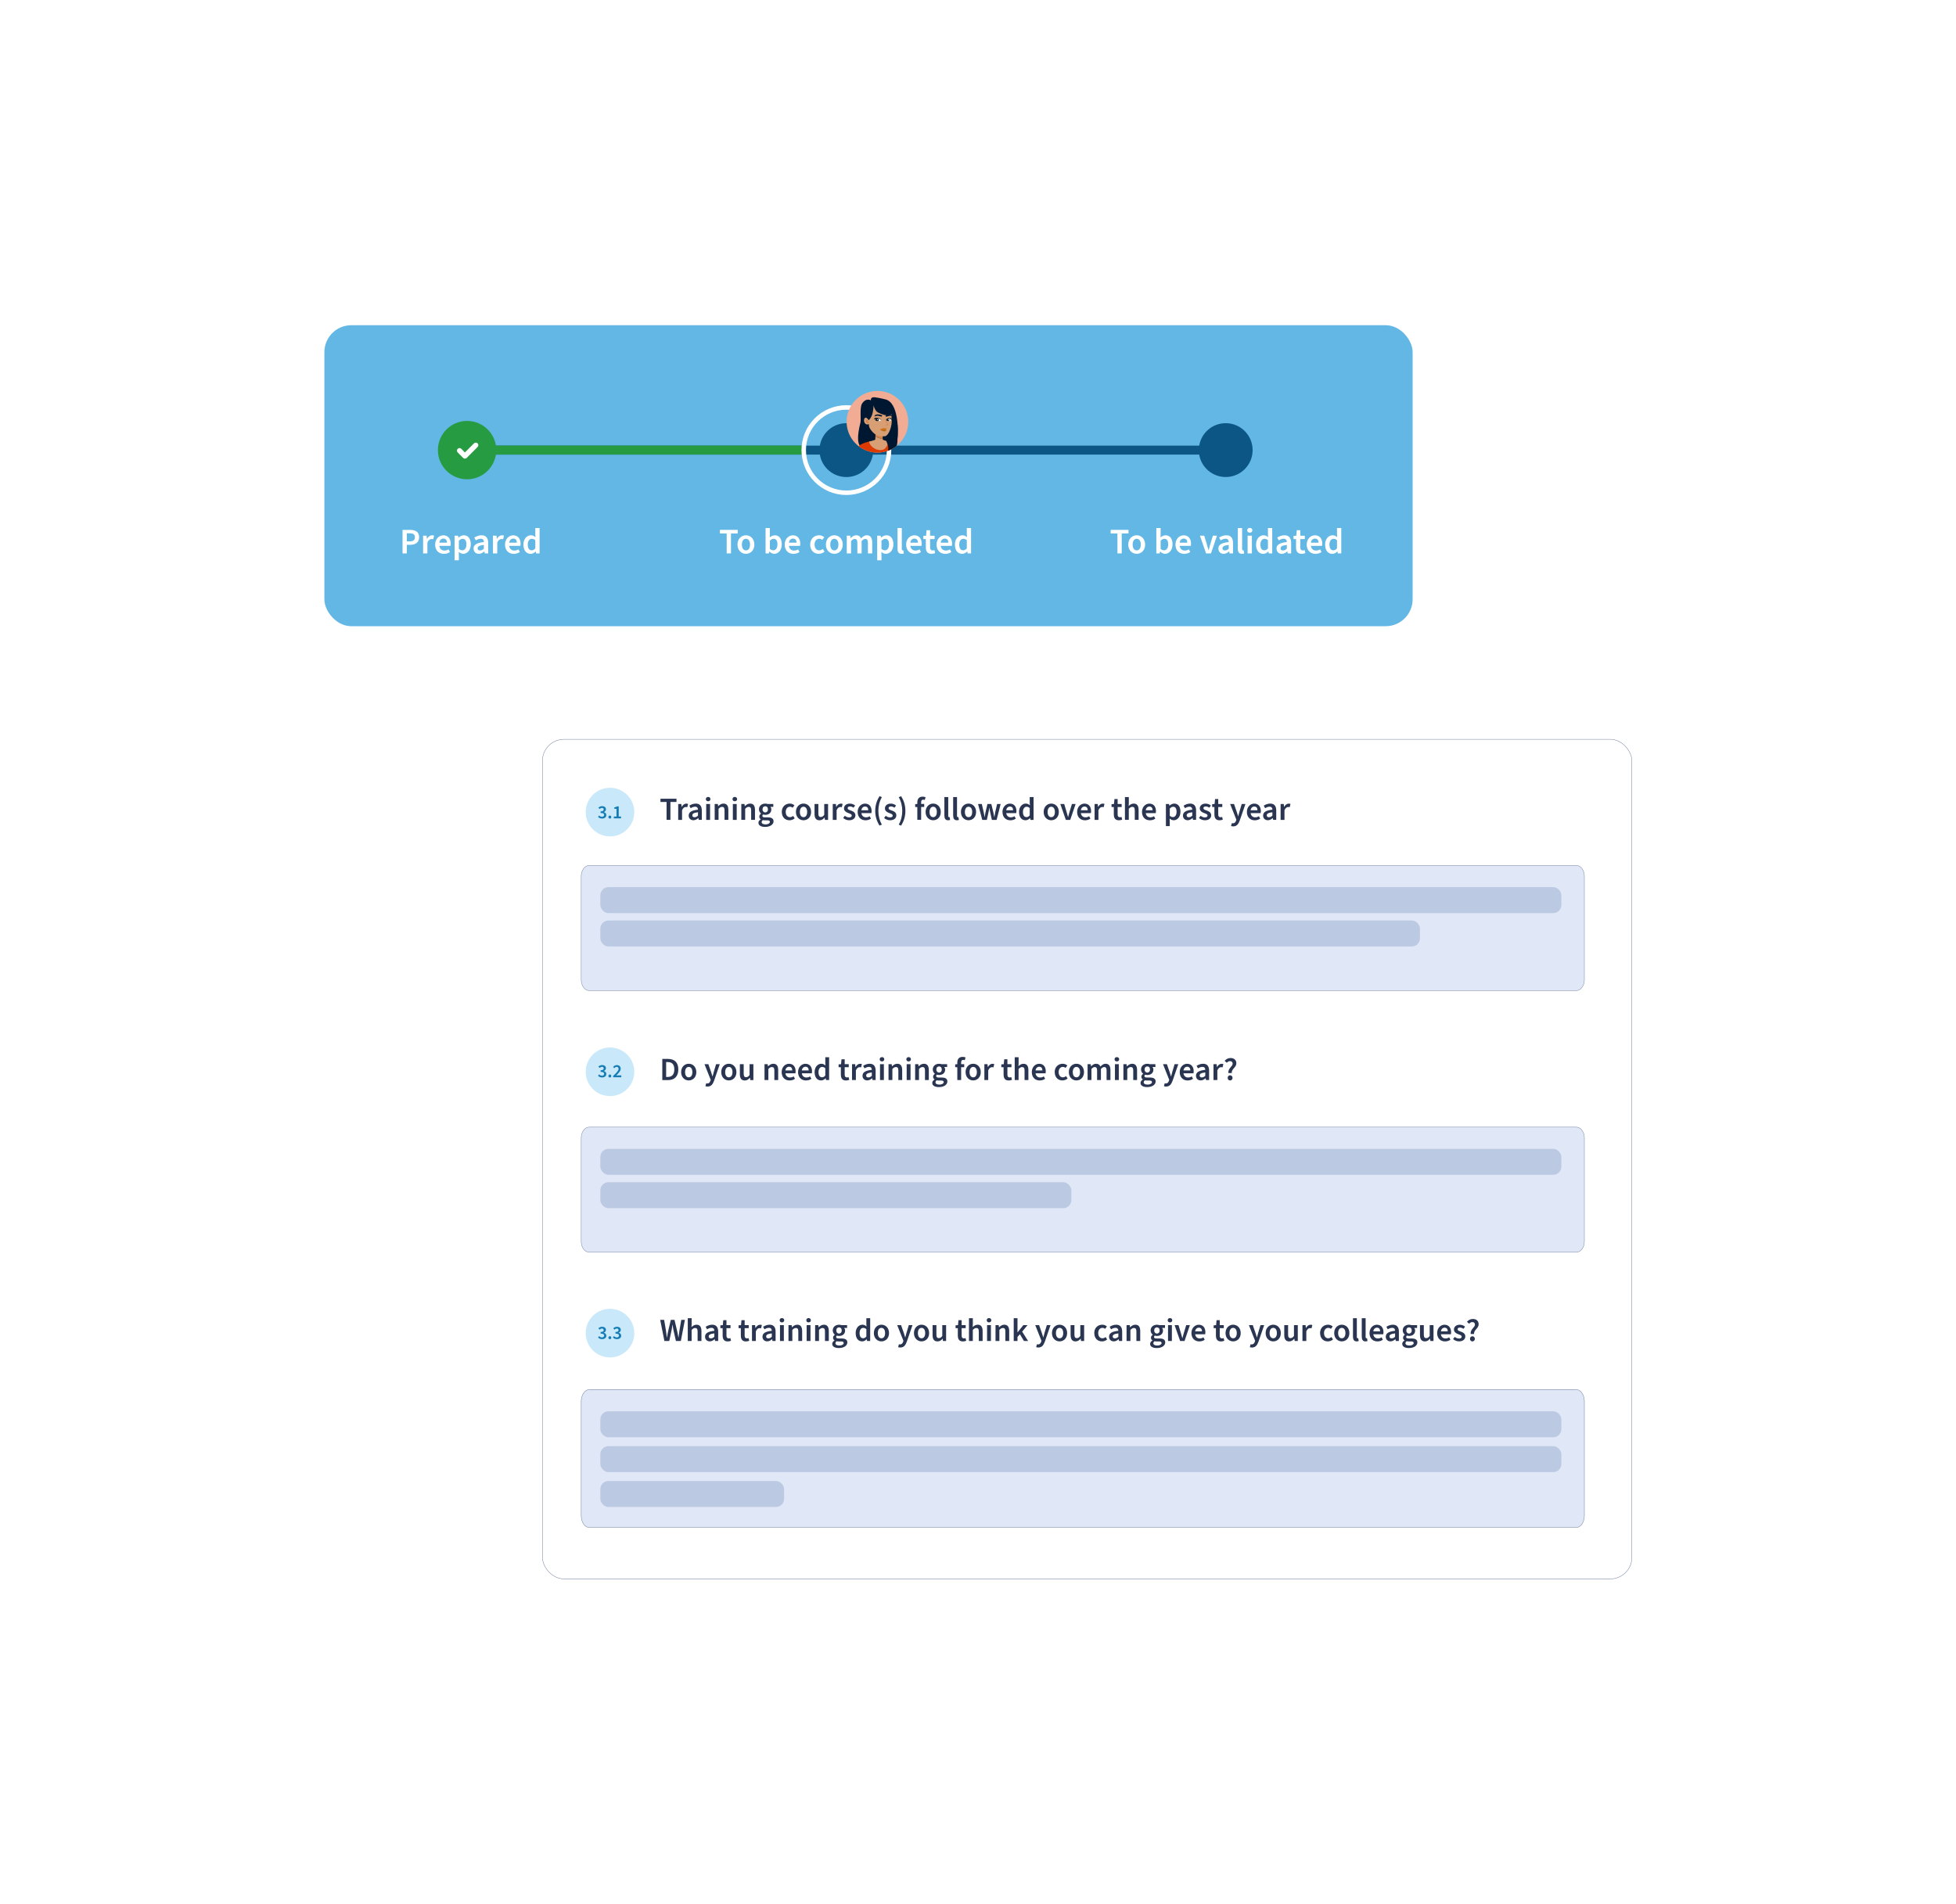 <?xml version="1.0" encoding="UTF-8"?><svg id="uuid-c88122d2-aba1-402c-bbb4-f16ba228fdcc" xmlns="http://www.w3.org/2000/svg" width="725.81" height="706.79" xmlns:xlink="http://www.w3.org/1999/xlink" viewBox="0 0 725.81 706.79"><defs><style>.uuid-1fce214c-d3f8-4c6c-839f-24eb21ca79d4{fill:#d37518;}.uuid-1fce214c-d3f8-4c6c-839f-24eb21ca79d4,.uuid-1a9bd7d8-2b8d-4bf3-acc6-63a69311c87b,.uuid-684b5e58-323e-4107-af33-48945af935ea,.uuid-7e6f8f42-5fef-455a-80d2-a17dd7dde27a,.uuid-be67abca-923c-4e3b-9a03-164b9278cba0,.uuid-0242b320-d73d-4ebc-a9aa-e518fca839c2,.uuid-b8cf1f7a-5f03-44d5-9f9e-a5db92d44352,.uuid-037a85df-e901-40a3-a693-bb60e0d2dd10,.uuid-774501d0-92f0-4c70-b537-5e35691c62d1,.uuid-16816ac7-8372-4e13-ab7e-f38572d7ea72,.uuid-d371fe08-f54e-4ee2-ae98-b1b21bbe9d6a,.uuid-5bac2ea0-96a9-4649-94c2-a7b78c427b0a,.uuid-b2ec14de-1c65-4241-8684-9ae0e06b34da,.uuid-be4fe0a9-1972-40a1-98f9-e77e4d903330,.uuid-7b3df98a-005b-4199-8133-962269d34720,.uuid-f6097270-d159-422e-9ab6-71517aed1dc1,.uuid-c7b322aa-5492-4056-a30f-667aeee465ca,.uuid-49e85e4c-fd85-4b85-8876-3b11533d9dab,.uuid-cf76f42c-840e-4116-950b-99565f996169{stroke-width:0px;}.uuid-1a9bd7d8-2b8d-4bf3-acc6-63a69311c87b{fill:#62b7e4;filter:url(#uuid-bce0f7bf-aa8d-4819-be29-73a7b807a4ed);}.uuid-7231f9e9-71d2-4e16-b6be-9383365c7969{clip-path:url(#uuid-2fb8311d-ac29-44a5-a4a6-2f212a995814);}.uuid-684b5e58-323e-4107-af33-48945af935ea{fill:#157db6;}.uuid-a468110e-fc04-4456-a711-a86a79bfd9f9{stroke-width:.14px;}.uuid-a468110e-fc04-4456-a711-a86a79bfd9f9,.uuid-044e8017-1ef4-4e53-af85-05b720060c1a{fill:#e0e7f6;}.uuid-a468110e-fc04-4456-a711-a86a79bfd9f9,.uuid-044e8017-1ef4-4e53-af85-05b720060c1a,.uuid-b06a819a-6fa3-4a14-b2e0-48d99e49def5{stroke:#679;stroke-miterlimit:10;}.uuid-7e6f8f42-5fef-455a-80d2-a17dd7dde27a,.uuid-41609069-16b8-4c56-9221-a13f6822785b{fill:none;}.uuid-be67abca-923c-4e3b-9a03-164b9278cba0{fill:#f3ac94;}.uuid-0242b320-d73d-4ebc-a9aa-e518fca839c2{fill:#d6844c;}.uuid-b8cf1f7a-5f03-44d5-9f9e-a5db92d44352{fill:#1d1d1b;}.uuid-037a85df-e901-40a3-a693-bb60e0d2dd10{fill:#279b42;}.uuid-774501d0-92f0-4c70-b537-5e35691c62d1{fill:#d89f75;}.uuid-16816ac7-8372-4e13-ab7e-f38572d7ea72{fill:#bcc9e2;}.uuid-d371fe08-f54e-4ee2-ae98-b1b21bbe9d6a{fill:rgba(57,172,197,.66);}.uuid-5bac2ea0-96a9-4649-94c2-a7b78c427b0a{fill:#2a3551;}.uuid-b2ec14de-1c65-4241-8684-9ae0e06b34da{fill:#dd3900;}.uuid-be4fe0a9-1972-40a1-98f9-e77e4d903330{fill:#f3f5f7;}.uuid-7b3df98a-005b-4199-8133-962269d34720{fill:#001732;}.uuid-044e8017-1ef4-4e53-af85-05b720060c1a{stroke-width:.13px;}.uuid-b06a819a-6fa3-4a14-b2e0-48d99e49def5{filter:url(#uuid-5c5edfd7-0bb5-4ec3-8611-6bdc870d7805);stroke-width:.14px;}.uuid-b06a819a-6fa3-4a14-b2e0-48d99e49def5,.uuid-cf76f42c-840e-4116-950b-99565f996169{fill:#fff;}.uuid-41609069-16b8-4c56-9221-a13f6822785b{stroke:#fff;stroke-width:1.66px;}.uuid-f6097270-d159-422e-9ab6-71517aed1dc1{fill:#0b5684;}.uuid-c7b322aa-5492-4056-a30f-667aeee465ca{fill:#bf6913;}.uuid-35ab6d11-4694-456b-ac4e-e7837891f740{clip-path:url(#uuid-fb27c082-0ad7-49e5-b779-bb3cd35752d4);}.uuid-49e85e4c-fd85-4b85-8876-3b11533d9dab{fill:#c9e8f9;}</style><filter id="uuid-5c5edfd7-0bb5-4ec3-8611-6bdc870d7805" filterUnits="userSpaceOnUse"><feOffset dx="0" dy="0"/><feGaussianBlur result="uuid-b7e07105-26b6-4dee-b297-dd2fe6c5f31b" stdDeviation="40"/><feFlood flood-color="#002533" flood-opacity=".1"/><feComposite in2="uuid-b7e07105-26b6-4dee-b297-dd2fe6c5f31b" operator="in"/><feComposite in="SourceGraphic"/></filter><filter id="uuid-bce0f7bf-aa8d-4819-be29-73a7b807a4ed" filterUnits="userSpaceOnUse"><feOffset dx="0" dy="0"/><feGaussianBlur result="uuid-52f4063b-76da-4b6c-b6d8-464f1ce569b7" stdDeviation="40"/><feFlood flood-color="#002533" flood-opacity=".1"/><feComposite in2="uuid-52f4063b-76da-4b6c-b6d8-464f1ce569b7" operator="in"/><feComposite in="SourceGraphic"/></filter><clipPath id="uuid-2fb8311d-ac29-44a5-a4a6-2f212a995814"><rect class="uuid-7e6f8f42-5fef-455a-80d2-a17dd7dde27a" x="314.15" y="145.09" width="22.87" height="22.87"/></clipPath><clipPath id="uuid-fb27c082-0ad7-49e5-b779-bb3cd35752d4"><circle class="uuid-7e6f8f42-5fef-455a-80d2-a17dd7dde27a" cx="325.59" cy="156.53" r="11.44"/></clipPath></defs><rect class="uuid-b06a819a-6fa3-4a14-b2e0-48d99e49def5" x="201.28" y="274.39" width="404.26" height="311.6" rx="8" ry="8"/><circle class="uuid-49e85e4c-fd85-4b85-8876-3b11533d9dab" cx="226.33" cy="301.38" r="9.02" transform="translate(-90.33 505.77) rotate(-85.93)"/><path class="uuid-044e8017-1ef4-4e53-af85-05b720060c1a" d="M218.66,321.19h366.26c1.65,0,2.99,1.79,2.99,4v38.45c0,2.21-1.34,4-2.99,4H218.66c-1.65,0-2.99-1.79-2.99-4v-38.45c0-2.21,1.34-4,2.99-4Z"/><rect class="uuid-16816ac7-8372-4e13-ab7e-f38572d7ea72" x="222.77" y="329.25" width="356.6" height="9.63" rx="3" ry="3"/><rect class="uuid-16816ac7-8372-4e13-ab7e-f38572d7ea72" x="222.77" y="341.64" width="304.13" height="9.63" rx="3" ry="3"/><path class="uuid-5bac2ea0-96a9-4649-94c2-a7b78c427b0a" d="M247.33,297.64h-2.25v-1.2h5.94v1.2h-2.25v6.64h-1.43v-6.64Z"/><path class="uuid-5bac2ea0-96a9-4649-94c2-a7b78c427b0a" d="M251.66,298.39h1.16l.11,1.06h.04c.43-.77,1.06-1.2,1.68-1.2.3,0,.49.05.67.12l-.29,1.21c-.18-.05-.32-.07-.56-.07-.47,0-1.03.31-1.38,1.21v3.57h-1.43v-5.9Z"/><path class="uuid-5bac2ea0-96a9-4649-94c2-a7b78c427b0a" d="M255.55,302.71c0-1.3,1.03-1.94,3.45-2.21-.02-.6-.26-1.1-1.06-1.1-.58,0-1.13.24-1.65.55l-.5-.94c.65-.41,1.49-.77,2.42-.77,1.46,0,2.21.91,2.21,2.55v3.49h-1.15l-.12-.65h-.05c-.53.46-1.1.79-1.8.79-1.03,0-1.75-.7-1.75-1.73ZM259,302.71v-1.25c-1.61.19-2.09.55-2.09,1.15,0,.5.34.7.82.7s.84-.19,1.27-.6Z"/><path class="uuid-5bac2ea0-96a9-4649-94c2-a7b78c427b0a" d="M261.92,296.58c0-.48.35-.8.85-.8s.85.32.85.8-.35.8-.85.8-.85-.32-.85-.8ZM262.05,298.39h1.43v5.9h-1.43v-5.9Z"/><path class="uuid-5bac2ea0-96a9-4649-94c2-a7b78c427b0a" d="M265.21,298.39h1.16l.11.79h.04c.53-.5,1.13-.94,1.93-.94,1.27,0,1.82.86,1.82,2.35v3.69h-1.42v-3.51c0-.96-.28-1.31-.9-1.31-.52,0-.85.24-1.32.72v4.1h-1.43v-5.9Z"/><path class="uuid-5bac2ea0-96a9-4649-94c2-a7b78c427b0a" d="M271.81,296.58c0-.48.35-.8.85-.8s.85.32.85.8-.35.8-.85.8-.85-.32-.85-.8ZM271.94,298.39h1.43v5.9h-1.43v-5.9Z"/><path class="uuid-5bac2ea0-96a9-4649-94c2-a7b78c427b0a" d="M275.09,298.39h1.16l.11.79h.04c.53-.5,1.13-.94,1.93-.94,1.27,0,1.82.86,1.82,2.35v3.69h-1.42v-3.51c0-.96-.28-1.31-.9-1.31-.52,0-.85.24-1.32.72v4.1h-1.43v-5.9Z"/><path class="uuid-5bac2ea0-96a9-4649-94c2-a7b78c427b0a" d="M281.43,305.36c0-.5.31-.92.85-1.26v-.05c-.3-.19-.54-.5-.54-.98s.31-.85.66-1.09v-.05c-.41-.3-.78-.86-.78-1.56,0-1.36,1.1-2.12,2.34-2.12.32,0,.64.06.88.14h2.11v1.06h-1.06c.18.22.32.58.32.97,0,1.31-1.01,2-2.25,2-.25,0-.53-.05-.79-.14-.17.14-.28.29-.28.55,0,.32.24.52.95.52h1.04c1.4,0,2.16.44,2.16,1.46,0,1.16-1.22,2.09-3.15,2.09-1.4,0-2.46-.5-2.46-1.54ZM285.68,305.03c0-.44-.36-.58-1.02-.58h-.79c-.32,0-.58-.02-.8-.08-.31.24-.44.49-.44.77,0,.53.58.83,1.49.83s1.57-.43,1.57-.94ZM284.96,300.37c0-.73-.43-1.14-1-1.14s-1.01.41-1.01,1.14.46,1.16,1.01,1.16,1-.42,1-1.16Z"/><path class="uuid-5bac2ea0-96a9-4649-94c2-a7b78c427b0a" d="M290.09,301.35c0-1.97,1.39-3.11,2.97-3.11.74,0,1.3.28,1.73.66l-.68.89c-.3-.26-.6-.38-.97-.38-.94,0-1.58.77-1.58,1.94s.64,1.93,1.54,1.93c.47,0,.88-.19,1.21-.47l.58.9c-.56.49-1.26.72-1.93.72-1.61,0-2.85-1.13-2.85-3.08Z"/><path class="uuid-5bac2ea0-96a9-4649-94c2-a7b78c427b0a" d="M295.34,301.35c0-1.97,1.34-3.11,2.82-3.11s2.81,1.14,2.81,3.11-1.34,3.08-2.81,3.08-2.82-1.13-2.82-3.08ZM299.51,301.35c0-1.18-.5-1.94-1.35-1.94s-1.36.77-1.36,1.94.5,1.93,1.36,1.93,1.35-.77,1.35-1.93Z"/><path class="uuid-5bac2ea0-96a9-4649-94c2-a7b78c427b0a" d="M302.25,302.08v-3.69h1.42v3.51c0,.96.28,1.32.9,1.32.52,0,.85-.24,1.28-.8v-4.03h1.42v5.9h-1.16l-.11-.86h-.04c-.52.61-1.08,1.01-1.9,1.01-1.26,0-1.81-.86-1.81-2.35Z"/><path class="uuid-5bac2ea0-96a9-4649-94c2-a7b78c427b0a" d="M309.01,298.39h1.16l.11,1.06h.04c.43-.77,1.06-1.2,1.68-1.2.3,0,.49.05.67.12l-.29,1.21c-.18-.05-.32-.07-.56-.07-.47,0-1.03.31-1.38,1.21v3.57h-1.43v-5.9Z"/><path class="uuid-5bac2ea0-96a9-4649-94c2-a7b78c427b0a" d="M312.87,303.57l.62-.8c.52.42,1.06.6,1.65.6s.92-.29.92-.68c0-.49-.58-.68-1.24-.92-.85-.31-1.64-.8-1.64-1.74,0-1.03.84-1.78,2.16-1.78.8,0,1.49.3,1.97.72l-.61.8c-.42-.31-.85-.46-1.32-.46-.59,0-.85.29-.85.64,0,.43.42.6,1.16.85.91.31,1.72.78,1.72,1.8s-.82,1.83-2.31,1.83c-.82,0-1.66-.31-2.23-.86Z"/><path class="uuid-5bac2ea0-96a9-4649-94c2-a7b78c427b0a" d="M318.25,301.34c0-1.92,1.34-3.09,2.72-3.09,1.6,0,2.46,1.15,2.46,2.81,0,.29-.02.5-.07.72h-3.72c.14.98.77,1.56,1.7,1.56.5,0,.96-.14,1.37-.41l.48.89c-.55.41-1.27.62-2.04.62-1.63,0-2.9-1.13-2.9-3.09ZM322.18,300.71c0-.86-.41-1.37-1.18-1.37-.67,0-1.25.48-1.37,1.37h2.54Z"/><path class="uuid-5bac2ea0-96a9-4649-94c2-a7b78c427b0a" d="M324.77,300.95c0-2.11.59-3.84,1.58-5.47l.89.38c-.9,1.55-1.31,3.33-1.31,5.09s.41,3.54,1.31,5.08l-.89.38c-1-1.63-1.58-3.36-1.58-5.47Z"/><path class="uuid-5bac2ea0-96a9-4649-94c2-a7b78c427b0a" d="M328.06,303.57l.62-.8c.52.42,1.06.6,1.65.6s.92-.29.92-.68c0-.49-.58-.68-1.24-.92-.85-.31-1.64-.8-1.64-1.74,0-1.03.84-1.78,2.16-1.78.8,0,1.49.3,1.97.72l-.61.8c-.42-.31-.85-.46-1.32-.46-.59,0-.85.29-.85.64,0,.43.42.6,1.16.85.91.31,1.72.78,1.72,1.8s-.82,1.83-2.31,1.83c-.82,0-1.66-.31-2.23-.86Z"/><path class="uuid-5bac2ea0-96a9-4649-94c2-a7b78c427b0a" d="M333.49,306.04c.9-1.55,1.31-3.33,1.31-5.08s-.41-3.54-1.31-5.09l.89-.38c1,1.63,1.58,3.36,1.58,5.47s-.59,3.84-1.58,5.47l-.89-.38Z"/><path class="uuid-5bac2ea0-96a9-4649-94c2-a7b78c427b0a" d="M340.39,299.51h-.79v-1.06l.79-.07v-.58c0-1.22.56-2.13,1.97-2.13.43,0,.84.11,1.09.2l-.29,1.02c-.22-.06-.42-.1-.61-.1-.49,0-.74.31-.74.98v.6h1.14v1.13h-1.14v4.77h-1.42v-4.77Z"/><path class="uuid-5bac2ea0-96a9-4649-94c2-a7b78c427b0a" d="M343.46,301.35c0-1.97,1.34-3.11,2.82-3.11s2.81,1.14,2.81,3.11-1.34,3.08-2.81,3.08-2.82-1.13-2.82-3.08ZM347.63,301.35c0-1.18-.5-1.94-1.35-1.94s-1.36.77-1.36,1.94.5,1.93,1.36,1.93,1.35-.77,1.35-1.93Z"/><path class="uuid-5bac2ea0-96a9-4649-94c2-a7b78c427b0a" d="M350.43,302.74v-6.92h1.43v6.99c0,.35.16.47.3.47.07,0,.12,0,.22-.02l.17,1.04c-.17.08-.41.13-.74.13-1,0-1.37-.65-1.37-1.69Z"/><path class="uuid-5bac2ea0-96a9-4649-94c2-a7b78c427b0a" d="M353.69,302.74v-6.92h1.43v6.99c0,.35.16.47.3.47.07,0,.12,0,.22-.02l.17,1.04c-.17.08-.41.13-.74.13-1,0-1.37-.65-1.37-1.69Z"/><path class="uuid-5bac2ea0-96a9-4649-94c2-a7b78c427b0a" d="M356.57,301.35c0-1.97,1.34-3.11,2.82-3.11s2.81,1.14,2.81,3.11-1.34,3.08-2.81,3.08-2.82-1.13-2.82-3.08ZM360.75,301.35c0-1.18-.5-1.94-1.35-1.94s-1.36.77-1.36,1.94.5,1.93,1.36,1.93,1.35-.77,1.35-1.93Z"/><path class="uuid-5bac2ea0-96a9-4649-94c2-a7b78c427b0a" d="M362.9,298.4h1.42l.7,3.06c.12.53.22,1.06.3,1.75h.05c.11-.7.2-1.22.32-1.75l.72-3.06h1.44l.74,3.06c.13.53.24,1.06.35,1.75h.05c.11-.7.18-1.22.3-1.75l.7-3.06h1.32l-1.5,5.89h-1.76l-.6-2.73c-.12-.53-.22-1.01-.32-1.78h-.05c-.08.77-.18,1.25-.3,1.78l-.6,2.73h-1.7l-1.56-5.89Z"/><path class="uuid-5bac2ea0-96a9-4649-94c2-a7b78c427b0a" d="M371.99,301.34c0-1.92,1.34-3.09,2.72-3.09,1.6,0,2.46,1.15,2.46,2.81,0,.29-.02.5-.07.72h-3.72c.14.98.77,1.56,1.7,1.56.5,0,.96-.14,1.37-.41l.48.89c-.55.41-1.27.62-2.04.62-1.63,0-2.9-1.13-2.9-3.09ZM375.93,300.71c0-.86-.41-1.37-1.18-1.37-.67,0-1.25.48-1.37,1.37h2.54Z"/><path class="uuid-5bac2ea0-96a9-4649-94c2-a7b78c427b0a" d="M378.13,301.35c0-1.93,1.2-3.11,2.49-3.11.66,0,1.08.25,1.54.65l-.06-.95v-2.12h1.42v8.47h-1.15l-.11-.64h-.05c-.43.43-1.03.78-1.65.78-1.48,0-2.42-1.14-2.42-3.08ZM382.1,302.61v-2.71c-.4-.36-.78-.48-1.18-.48-.73,0-1.34.7-1.34,1.91,0,1.27.48,1.93,1.32,1.93.44,0,.83-.19,1.2-.65Z"/><path class="uuid-5bac2ea0-96a9-4649-94c2-a7b78c427b0a" d="M387.27,301.35c0-1.97,1.34-3.11,2.82-3.11s2.81,1.14,2.81,3.11-1.34,3.08-2.81,3.08-2.82-1.13-2.82-3.08ZM391.44,301.35c0-1.18-.5-1.94-1.35-1.94s-1.36.77-1.36,1.94.5,1.93,1.36,1.93,1.35-.77,1.35-1.93Z"/><path class="uuid-5bac2ea0-96a9-4649-94c2-a7b78c427b0a" d="M393.45,298.39h1.44l.91,3.03c.17.59.34,1.19.5,1.79h.05c.16-.6.34-1.2.49-1.79l.92-3.03h1.37l-2,5.9h-1.63l-2.05-5.9Z"/><path class="uuid-5bac2ea0-96a9-4649-94c2-a7b78c427b0a" d="M399.69,301.34c0-1.92,1.34-3.09,2.72-3.09,1.6,0,2.46,1.15,2.46,2.81,0,.29-.02.5-.07.72h-3.72c.14.98.77,1.56,1.7,1.56.5,0,.96-.14,1.37-.41l.48.89c-.55.41-1.27.62-2.04.62-1.63,0-2.9-1.13-2.9-3.09ZM403.62,300.71c0-.86-.41-1.37-1.18-1.37-.67,0-1.25.48-1.37,1.37h2.54Z"/><path class="uuid-5bac2ea0-96a9-4649-94c2-a7b78c427b0a" d="M406.17,298.39h1.16l.11,1.06h.04c.43-.77,1.06-1.2,1.68-1.2.3,0,.49.05.67.12l-.29,1.21c-.18-.05-.32-.07-.56-.07-.47,0-1.03.31-1.38,1.21v3.57h-1.43v-5.9Z"/><path class="uuid-5bac2ea0-96a9-4649-94c2-a7b78c427b0a" d="M413.3,302.29v-2.77h-.84v-1.06l.91-.07.17-1.83h1.18v1.83h1.5v1.13h-1.5v2.77c0,.68.28,1.02.83,1.02.2,0,.41-.04.61-.12l.25,1c-.31.14-.74.25-1.22.25-1.38,0-1.88-.86-1.88-2.15Z"/><path class="uuid-5bac2ea0-96a9-4649-94c2-a7b78c427b0a" d="M417.44,295.82h1.43v2.18l-.06,1.13c.48-.46,1.07-.89,1.87-.89,1.27,0,1.82.86,1.82,2.35v3.69h-1.42v-3.51c0-.96-.28-1.31-.9-1.31-.52,0-.85.24-1.32.72v4.1h-1.43v-8.47Z"/><path class="uuid-5bac2ea0-96a9-4649-94c2-a7b78c427b0a" d="M423.76,301.34c0-1.92,1.34-3.09,2.72-3.09,1.6,0,2.46,1.15,2.46,2.81,0,.29-.02.5-.07.72h-3.72c.14.98.77,1.56,1.7,1.56.5,0,.96-.14,1.37-.41l.48.89c-.55.41-1.27.62-2.04.62-1.63,0-2.9-1.13-2.9-3.09ZM427.69,300.71c0-.86-.41-1.37-1.18-1.37-.67,0-1.25.48-1.37,1.37h2.54Z"/><path class="uuid-5bac2ea0-96a9-4649-94c2-a7b78c427b0a" d="M432.64,298.39h1.16l.11.62h.04c.5-.42,1.13-.77,1.77-.77,1.46,0,2.31,1.19,2.31,3.01,0,2.01-1.2,3.18-2.51,3.18-.53,0-1.04-.24-1.51-.65l.05.98v1.84h-1.43v-8.22ZM436.59,301.27c0-1.16-.38-1.85-1.26-1.85-.42,0-.82.2-1.26.65v2.72c.41.35.82.47,1.15.47.77,0,1.37-.67,1.37-1.99Z"/><path class="uuid-5bac2ea0-96a9-4649-94c2-a7b78c427b0a" d="M438.96,302.71c0-1.3,1.03-1.94,3.45-2.21-.02-.6-.26-1.1-1.06-1.1-.58,0-1.13.24-1.65.55l-.5-.94c.65-.41,1.49-.77,2.42-.77,1.46,0,2.21.91,2.21,2.55v3.49h-1.15l-.12-.65h-.05c-.53.46-1.1.79-1.8.79-1.03,0-1.75-.7-1.75-1.73ZM442.42,302.71v-1.25c-1.61.19-2.09.55-2.09,1.15,0,.5.34.7.82.7s.84-.19,1.27-.6Z"/><path class="uuid-5bac2ea0-96a9-4649-94c2-a7b78c427b0a" d="M444.89,303.57l.62-.8c.52.42,1.06.6,1.65.6s.92-.29.92-.68c0-.49-.58-.68-1.24-.92-.85-.31-1.64-.8-1.64-1.74,0-1.03.84-1.78,2.16-1.78.8,0,1.49.3,1.97.72l-.61.8c-.42-.31-.85-.46-1.32-.46-.59,0-.85.29-.85.64,0,.43.42.6,1.16.85.91.31,1.72.78,1.72,1.8s-.82,1.83-2.31,1.83c-.82,0-1.66-.31-2.23-.86Z"/><path class="uuid-5bac2ea0-96a9-4649-94c2-a7b78c427b0a" d="M450.63,302.29v-2.77h-.84v-1.06l.91-.07.17-1.83h1.18v1.83h1.5v1.13h-1.5v2.77c0,.68.28,1.02.83,1.02.2,0,.41-.04.61-.12l.25,1c-.31.14-.74.25-1.22.25-1.38,0-1.88-.86-1.88-2.15Z"/><path class="uuid-5bac2ea0-96a9-4649-94c2-a7b78c427b0a" d="M456.81,306.57l.28-1.07c.17.05.28.06.41.06.61,0,.97-.41,1.16-.98l.11-.37-2.31-5.82h1.44l1,2.87c.18.52.35,1.1.52,1.67h.05c.14-.55.3-1.13.44-1.67l.86-2.87h1.37l-2.12,6.15c-.49,1.34-1.12,2.16-2.41,2.16-.32,0-.55-.05-.78-.13Z"/><path class="uuid-5bac2ea0-96a9-4649-94c2-a7b78c427b0a" d="M462.68,301.34c0-1.92,1.34-3.09,2.72-3.09,1.6,0,2.46,1.15,2.46,2.81,0,.29-.02.5-.07.72h-3.72c.14.98.77,1.56,1.7,1.56.5,0,.96-.14,1.37-.41l.48.89c-.55.41-1.27.62-2.04.62-1.63,0-2.9-1.13-2.9-3.09ZM466.61,300.71c0-.86-.41-1.37-1.18-1.37-.67,0-1.25.48-1.37,1.37h2.54Z"/><path class="uuid-5bac2ea0-96a9-4649-94c2-a7b78c427b0a" d="M468.7,302.71c0-1.3,1.03-1.94,3.45-2.21-.02-.6-.26-1.1-1.06-1.1-.58,0-1.13.24-1.65.55l-.5-.94c.65-.41,1.49-.77,2.42-.77,1.46,0,2.21.91,2.21,2.55v3.49h-1.15l-.12-.65h-.05c-.53.46-1.1.79-1.8.79-1.03,0-1.75-.7-1.75-1.73ZM472.15,302.71v-1.25c-1.61.19-2.09.55-2.09,1.15,0,.5.34.7.82.7s.84-.19,1.27-.6Z"/><path class="uuid-5bac2ea0-96a9-4649-94c2-a7b78c427b0a" d="M475.2,298.39h1.16l.11,1.06h.04c.43-.77,1.06-1.2,1.68-1.2.3,0,.49.05.67.12l-.29,1.21c-.18-.05-.32-.07-.56-.07-.47,0-1.03.31-1.38,1.21v3.57h-1.43v-5.9Z"/><path class="uuid-684b5e58-323e-4107-af33-48945af935ea" d="M221.92,303.18l.39-.52c.27.27.61.48,1.05.48.47,0,.81-.24.81-.66,0-.45-.29-.75-1.3-.75v-.6c.86,0,1.14-.29,1.14-.7,0-.36-.24-.58-.64-.58-.34,0-.61.16-.89.41l-.43-.51c.38-.33.81-.56,1.35-.56.85,0,1.44.43,1.44,1.17,0,.5-.29.83-.77,1.02v.03c.52.14.92.52.92,1.1,0,.81-.71,1.28-1.57,1.28-.72,0-1.19-.27-1.51-.63Z"/><path class="uuid-684b5e58-323e-4107-af33-48945af935ea" d="M225.77,303.25c0-.32.23-.56.53-.56s.53.24.53.56-.23.55-.53.55-.53-.24-.53-.55Z"/><path class="uuid-684b5e58-323e-4107-af33-48945af935ea" d="M227.78,303.05h.99v-2.88h-.82v-.52c.45-.08.75-.2,1.03-.37h.61v3.77h.86v.67h-2.68v-.67Z"/><circle class="uuid-49e85e4c-fd85-4b85-8876-3b11533d9dab" cx="226.33" cy="397.75" r="9.02" transform="translate(-186.46 595.31) rotate(-85.93)"/><path class="uuid-044e8017-1ef4-4e53-af85-05b720060c1a" d="M218.66,418.31h366.26c1.65,0,2.99,1.79,2.99,4v38.45c0,2.21-1.34,4-2.99,4H218.66c-1.65,0-2.99-1.79-2.99-4v-38.45c0-2.21,1.34-4,2.99-4Z"/><rect class="uuid-16816ac7-8372-4e13-ab7e-f38572d7ea72" x="222.77" y="426.38" width="356.6" height="9.63" rx="3" ry="3"/><rect class="uuid-16816ac7-8372-4e13-ab7e-f38572d7ea72" x="222.77" y="438.77" width="174.77" height="9.63" rx="3" ry="3"/><path class="uuid-684b5e58-323e-4107-af33-48945af935ea" d="M221.92,399.27l.39-.52c.27.27.61.48,1.05.48.47,0,.81-.24.81-.66,0-.45-.29-.75-1.3-.75v-.6c.86,0,1.14-.29,1.14-.7,0-.36-.24-.58-.64-.58-.34,0-.61.16-.89.41l-.43-.51c.38-.33.81-.56,1.35-.56.85,0,1.44.42,1.44,1.17,0,.5-.29.83-.77,1.02v.03c.52.14.92.52.92,1.1,0,.81-.71,1.28-1.57,1.28-.72,0-1.19-.27-1.51-.63Z"/><path class="uuid-684b5e58-323e-4107-af33-48945af935ea" d="M225.77,399.35c0-.32.23-.56.53-.56s.53.24.53.56-.23.55-.53.55-.53-.24-.53-.55Z"/><path class="uuid-684b5e58-323e-4107-af33-48945af935ea" d="M227.53,399.3c1.21-1.13,2-1.94,2-2.6,0-.47-.26-.75-.73-.75-.34,0-.62.22-.86.48l-.44-.43c.4-.45.81-.7,1.41-.7.85,0,1.41.54,1.41,1.35s-.75,1.59-1.67,2.51c.24-.02.53-.04.75-.04h1.14v.7h-3.01v-.51Z"/><path class="uuid-5bac2ea0-96a9-4649-94c2-a7b78c427b0a" d="M245.76,393.01h2.1c2.4,0,3.84,1.28,3.84,3.89s-1.44,3.96-3.77,3.96h-2.17v-7.84ZM247.76,399.7c1.56,0,2.46-.88,2.46-2.81s-.9-2.72-2.46-2.72h-.58v5.53h.58Z"/><path class="uuid-5bac2ea0-96a9-4649-94c2-a7b78c427b0a" d="M252.75,397.91c0-1.97,1.34-3.11,2.82-3.11s2.81,1.14,2.81,3.11-1.34,3.08-2.81,3.08-2.82-1.13-2.82-3.08ZM256.92,397.91c0-1.17-.5-1.94-1.35-1.94s-1.36.77-1.36,1.94.5,1.93,1.36,1.93,1.35-.77,1.35-1.93Z"/><path class="uuid-5bac2ea0-96a9-4649-94c2-a7b78c427b0a" d="M261.76,403.13l.28-1.07c.17.05.28.06.41.06.61,0,.97-.41,1.16-.98l.11-.37-2.31-5.82h1.44l1,2.87c.18.52.35,1.1.52,1.67h.05c.14-.55.3-1.13.44-1.67l.86-2.87h1.37l-2.12,6.15c-.49,1.34-1.12,2.16-2.41,2.16-.32,0-.55-.05-.78-.13Z"/><path class="uuid-5bac2ea0-96a9-4649-94c2-a7b78c427b0a" d="M267.63,397.91c0-1.97,1.34-3.11,2.82-3.11s2.81,1.14,2.81,3.11-1.34,3.08-2.81,3.08-2.82-1.13-2.82-3.08ZM271.8,397.91c0-1.17-.5-1.94-1.35-1.94s-1.36.77-1.36,1.94.5,1.93,1.36,1.93,1.35-.77,1.35-1.93Z"/><path class="uuid-5bac2ea0-96a9-4649-94c2-a7b78c427b0a" d="M274.54,398.65v-3.69h1.42v3.51c0,.96.28,1.32.9,1.32.52,0,.85-.24,1.28-.8v-4.03h1.42v5.9h-1.16l-.11-.86h-.04c-.52.61-1.08,1.01-1.9,1.01-1.26,0-1.81-.86-1.81-2.35Z"/><path class="uuid-5bac2ea0-96a9-4649-94c2-a7b78c427b0a" d="M283.7,394.95h1.16l.11.79h.04c.53-.5,1.13-.94,1.93-.94,1.27,0,1.82.86,1.82,2.35v3.69h-1.42v-3.51c0-.96-.28-1.31-.9-1.31-.52,0-.85.24-1.32.72v4.1h-1.43v-5.9Z"/><path class="uuid-5bac2ea0-96a9-4649-94c2-a7b78c427b0a" d="M290.05,397.9c0-1.92,1.34-3.09,2.72-3.09,1.6,0,2.46,1.15,2.46,2.81,0,.29-.02.5-.07.72h-3.72c.14.98.77,1.56,1.7,1.56.5,0,.96-.14,1.37-.41l.48.89c-.55.41-1.27.62-2.04.62-1.63,0-2.9-1.13-2.9-3.09ZM293.98,397.28c0-.86-.41-1.37-1.18-1.37-.67,0-1.25.48-1.37,1.37h2.54Z"/><path class="uuid-5bac2ea0-96a9-4649-94c2-a7b78c427b0a" d="M296.14,397.9c0-1.92,1.34-3.09,2.72-3.09,1.6,0,2.46,1.15,2.46,2.81,0,.29-.02.5-.07.72h-3.72c.14.98.77,1.56,1.7,1.56.5,0,.96-.14,1.37-.41l.48.89c-.55.41-1.27.62-2.04.62-1.63,0-2.9-1.13-2.9-3.09ZM300.08,397.28c0-.86-.41-1.37-1.18-1.37-.67,0-1.25.48-1.37,1.37h2.54Z"/><path class="uuid-5bac2ea0-96a9-4649-94c2-a7b78c427b0a" d="M302.27,397.91c0-1.93,1.2-3.11,2.49-3.11.66,0,1.08.25,1.54.65l-.06-.95v-2.12h1.42v8.47h-1.15l-.11-.64h-.05c-.43.43-1.03.78-1.65.78-1.48,0-2.42-1.14-2.42-3.08ZM306.24,399.17v-2.71c-.4-.36-.78-.48-1.18-.48-.73,0-1.34.7-1.34,1.91,0,1.27.48,1.93,1.32,1.93.44,0,.83-.19,1.2-.65Z"/><path class="uuid-5bac2ea0-96a9-4649-94c2-a7b78c427b0a" d="M312.02,398.85v-2.77h-.84v-1.05l.91-.07.17-1.83h1.18v1.83h1.5v1.13h-1.5v2.77c0,.68.28,1.02.83,1.02.2,0,.41-.04.61-.12l.25,1c-.31.14-.74.25-1.22.25-1.38,0-1.88-.86-1.88-2.15Z"/><path class="uuid-5bac2ea0-96a9-4649-94c2-a7b78c427b0a" d="M316.16,394.95h1.16l.11,1.06h.04c.43-.77,1.06-1.2,1.68-1.2.3,0,.49.05.67.12l-.29,1.21c-.18-.05-.32-.07-.56-.07-.47,0-1.03.31-1.38,1.21v3.57h-1.43v-5.9Z"/><path class="uuid-5bac2ea0-96a9-4649-94c2-a7b78c427b0a" d="M320.05,399.27c0-1.29,1.03-1.94,3.45-2.21-.02-.6-.26-1.1-1.06-1.1-.58,0-1.13.24-1.65.55l-.5-.94c.65-.41,1.49-.77,2.42-.77,1.46,0,2.21.91,2.21,2.55v3.49h-1.15l-.12-.65h-.05c-.53.46-1.1.79-1.8.79-1.03,0-1.75-.7-1.75-1.73ZM323.5,399.27v-1.25c-1.61.19-2.09.55-2.09,1.15,0,.5.34.7.82.7s.84-.19,1.27-.6Z"/><path class="uuid-5bac2ea0-96a9-4649-94c2-a7b78c427b0a" d="M326.42,393.14c0-.48.35-.8.85-.8s.85.32.85.8-.35.8-.85.8-.85-.32-.85-.8ZM326.55,394.95h1.43v5.9h-1.43v-5.9Z"/><path class="uuid-5bac2ea0-96a9-4649-94c2-a7b78c427b0a" d="M329.71,394.95h1.16l.11.79h.04c.53-.5,1.13-.94,1.93-.94,1.27,0,1.82.86,1.82,2.35v3.69h-1.42v-3.51c0-.96-.28-1.31-.9-1.31-.52,0-.85.24-1.32.72v4.1h-1.43v-5.9Z"/><path class="uuid-5bac2ea0-96a9-4649-94c2-a7b78c427b0a" d="M336.31,393.14c0-.48.35-.8.85-.8s.85.32.85.8-.35.8-.85.8-.85-.32-.85-.8ZM336.44,394.95h1.43v5.9h-1.43v-5.9Z"/><path class="uuid-5bac2ea0-96a9-4649-94c2-a7b78c427b0a" d="M339.59,394.95h1.16l.11.79h.04c.53-.5,1.13-.94,1.93-.94,1.27,0,1.82.86,1.82,2.35v3.69h-1.42v-3.51c0-.96-.28-1.31-.9-1.31-.52,0-.85.24-1.32.72v4.1h-1.43v-5.9Z"/><path class="uuid-5bac2ea0-96a9-4649-94c2-a7b78c427b0a" d="M345.93,401.92c0-.5.31-.92.85-1.26v-.05c-.3-.19-.54-.5-.54-.98s.31-.85.66-1.09v-.05c-.41-.3-.78-.86-.78-1.56,0-1.36,1.1-2.12,2.34-2.12.32,0,.64.06.88.14h2.11v1.06h-1.06c.18.22.32.58.32.97,0,1.31-1.01,2-2.25,2-.25,0-.53-.05-.79-.14-.17.14-.28.29-.28.55,0,.32.24.52.95.52h1.04c1.4,0,2.16.44,2.16,1.46,0,1.16-1.22,2.09-3.15,2.09-1.4,0-2.46-.5-2.46-1.54ZM350.18,401.6c0-.44-.36-.58-1.02-.58h-.79c-.32,0-.58-.02-.8-.08-.31.24-.44.49-.44.77,0,.53.58.83,1.49.83s1.57-.43,1.57-.94ZM349.46,396.93c0-.73-.43-1.14-1-1.14s-1.01.41-1.01,1.14.46,1.16,1.01,1.16,1-.42,1-1.16Z"/><path class="uuid-5bac2ea0-96a9-4649-94c2-a7b78c427b0a" d="M355.23,396.08h-.79v-1.05l.79-.07v-.58c0-1.22.56-2.13,1.97-2.13.43,0,.84.11,1.09.2l-.29,1.02c-.22-.06-.42-.1-.61-.1-.49,0-.74.31-.74.98v.6h1.14v1.13h-1.14v4.77h-1.42v-4.77Z"/><path class="uuid-5bac2ea0-96a9-4649-94c2-a7b78c427b0a" d="M358.3,397.91c0-1.97,1.34-3.11,2.82-3.11s2.81,1.14,2.81,3.11-1.34,3.08-2.81,3.08-2.82-1.13-2.82-3.08ZM362.48,397.91c0-1.17-.5-1.94-1.35-1.94s-1.36.77-1.36,1.94.5,1.93,1.36,1.93,1.35-.77,1.35-1.93Z"/><path class="uuid-5bac2ea0-96a9-4649-94c2-a7b78c427b0a" d="M365.27,394.95h1.16l.11,1.06h.04c.43-.77,1.06-1.2,1.68-1.2.3,0,.49.05.67.12l-.29,1.21c-.18-.05-.32-.07-.56-.07-.47,0-1.03.31-1.38,1.21v3.57h-1.43v-5.9Z"/><path class="uuid-5bac2ea0-96a9-4649-94c2-a7b78c427b0a" d="M372.4,398.85v-2.77h-.84v-1.05l.91-.07.17-1.83h1.18v1.83h1.5v1.13h-1.5v2.77c0,.68.28,1.02.83,1.02.2,0,.41-.04.61-.12l.25,1c-.31.14-.74.25-1.22.25-1.38,0-1.88-.86-1.88-2.15Z"/><path class="uuid-5bac2ea0-96a9-4649-94c2-a7b78c427b0a" d="M376.54,392.39h1.43v2.18l-.06,1.13c.48-.46,1.07-.89,1.87-.89,1.27,0,1.82.86,1.82,2.35v3.69h-1.42v-3.51c0-.96-.28-1.31-.9-1.31-.52,0-.85.24-1.32.72v4.1h-1.43v-8.47Z"/><path class="uuid-5bac2ea0-96a9-4649-94c2-a7b78c427b0a" d="M382.87,397.9c0-1.92,1.34-3.09,2.72-3.09,1.6,0,2.46,1.15,2.46,2.81,0,.29-.02.5-.07.72h-3.72c.14.98.77,1.56,1.7,1.56.5,0,.96-.14,1.37-.41l.48.89c-.55.41-1.27.62-2.04.62-1.63,0-2.9-1.13-2.9-3.09ZM386.8,397.28c0-.86-.41-1.37-1.18-1.37-.67,0-1.25.48-1.37,1.37h2.54Z"/><path class="uuid-5bac2ea0-96a9-4649-94c2-a7b78c427b0a" d="M391.36,397.91c0-1.97,1.39-3.11,2.97-3.11.74,0,1.3.28,1.73.66l-.68.89c-.3-.26-.6-.38-.97-.38-.94,0-1.58.77-1.58,1.94s.64,1.93,1.54,1.93c.47,0,.88-.19,1.21-.47l.58.9c-.56.49-1.26.72-1.93.72-1.61,0-2.85-1.13-2.85-3.08Z"/><path class="uuid-5bac2ea0-96a9-4649-94c2-a7b78c427b0a" d="M396.61,397.91c0-1.97,1.34-3.11,2.82-3.11s2.81,1.14,2.81,3.11-1.34,3.08-2.81,3.08-2.82-1.13-2.82-3.08ZM400.78,397.91c0-1.17-.5-1.94-1.35-1.94s-1.36.77-1.36,1.94.5,1.93,1.36,1.93,1.35-.77,1.35-1.93Z"/><path class="uuid-5bac2ea0-96a9-4649-94c2-a7b78c427b0a" d="M403.58,394.95h1.16l.11.8h.04c.5-.52,1.07-.95,1.81-.95.86,0,1.35.4,1.63,1.06.56-.6,1.14-1.06,1.9-1.06,1.25,0,1.82.86,1.82,2.35v3.69h-1.43v-3.51c0-.96-.28-1.31-.89-1.31-.36,0-.77.23-1.21.72v4.1h-1.42v-3.51c0-.96-.29-1.31-.89-1.31-.36,0-.77.23-1.21.72v4.1h-1.43v-5.9Z"/><path class="uuid-5bac2ea0-96a9-4649-94c2-a7b78c427b0a" d="M413.58,393.14c0-.48.35-.8.85-.8s.85.32.85.8-.35.8-.85.8-.85-.32-.85-.8ZM413.72,394.95h1.43v5.9h-1.43v-5.9Z"/><path class="uuid-5bac2ea0-96a9-4649-94c2-a7b78c427b0a" d="M416.87,394.95h1.16l.11.79h.04c.53-.5,1.13-.94,1.93-.94,1.27,0,1.82.86,1.82,2.35v3.69h-1.42v-3.51c0-.96-.28-1.31-.9-1.31-.52,0-.85.24-1.32.72v4.1h-1.43v-5.9Z"/><path class="uuid-5bac2ea0-96a9-4649-94c2-a7b78c427b0a" d="M423.21,401.92c0-.5.31-.92.85-1.26v-.05c-.3-.19-.54-.5-.54-.98s.31-.85.66-1.09v-.05c-.41-.3-.78-.86-.78-1.56,0-1.36,1.1-2.12,2.34-2.12.32,0,.64.06.88.14h2.11v1.06h-1.06c.18.22.32.58.32.97,0,1.31-1.01,2-2.25,2-.25,0-.53-.05-.79-.14-.17.14-.28.29-.28.55,0,.32.24.52.95.52h1.04c1.4,0,2.16.44,2.16,1.46,0,1.16-1.22,2.09-3.15,2.09-1.4,0-2.46-.5-2.46-1.54ZM427.45,401.6c0-.44-.36-.58-1.02-.58h-.79c-.32,0-.58-.02-.8-.08-.31.24-.44.49-.44.77,0,.53.58.83,1.49.83s1.57-.43,1.57-.94ZM426.73,396.93c0-.73-.43-1.14-1-1.14s-1.01.41-1.01,1.14.46,1.16,1.01,1.16,1-.42,1-1.16Z"/><path class="uuid-5bac2ea0-96a9-4649-94c2-a7b78c427b0a" d="M431.9,403.13l.28-1.07c.17.05.28.06.41.06.61,0,.97-.41,1.16-.98l.11-.37-2.31-5.82h1.44l1,2.87c.18.52.35,1.1.52,1.67h.05c.14-.55.3-1.13.44-1.67l.86-2.87h1.37l-2.12,6.15c-.49,1.34-1.12,2.16-2.41,2.16-.32,0-.55-.05-.78-.13Z"/><path class="uuid-5bac2ea0-96a9-4649-94c2-a7b78c427b0a" d="M437.76,397.9c0-1.92,1.34-3.09,2.72-3.09,1.6,0,2.46,1.15,2.46,2.81,0,.29-.02.5-.07.72h-3.72c.14.98.77,1.56,1.7,1.56.5,0,.96-.14,1.37-.41l.48.89c-.55.41-1.27.62-2.04.62-1.63,0-2.9-1.13-2.9-3.09ZM441.7,397.28c0-.86-.41-1.37-1.18-1.37-.67,0-1.25.48-1.37,1.37h2.54Z"/><path class="uuid-5bac2ea0-96a9-4649-94c2-a7b78c427b0a" d="M443.79,399.27c0-1.29,1.03-1.94,3.45-2.21-.02-.6-.26-1.1-1.06-1.1-.58,0-1.13.24-1.65.55l-.5-.94c.65-.41,1.49-.77,2.42-.77,1.46,0,2.21.91,2.21,2.55v3.49h-1.15l-.12-.65h-.05c-.53.46-1.1.79-1.8.79-1.03,0-1.75-.7-1.75-1.73ZM447.24,399.27v-1.25c-1.61.19-2.09.55-2.09,1.15,0,.5.34.7.82.7s.84-.19,1.27-.6Z"/><path class="uuid-5bac2ea0-96a9-4649-94c2-a7b78c427b0a" d="M450.29,394.95h1.16l.11,1.06h.04c.43-.77,1.06-1.2,1.68-1.2.3,0,.49.05.67.12l-.29,1.21c-.18-.05-.32-.07-.56-.07-.47,0-1.03.31-1.38,1.21v3.57h-1.43v-5.9Z"/><path class="uuid-5bac2ea0-96a9-4649-94c2-a7b78c427b0a" d="M457.4,394.76c0-.55-.36-.94-.97-.94-.48,0-.86.25-1.21.61l-.79-.72c.54-.61,1.27-1.04,2.18-1.04,1.26,0,2.16.68,2.16,1.99,0,1.52-1.86,2.05-1.7,3.59h-1.24c-.25-1.74,1.57-2.42,1.57-3.49ZM455.55,400.05c0-.55.38-.96.9-.96s.91.41.91.96-.4.95-.91.95-.9-.41-.9-.95Z"/><path class="uuid-a468110e-fc04-4456-a711-a86a79bfd9f9" d="M218.66,515.73h366.26c1.65,0,2.99,1.97,2.99,4.41v42.36c0,2.43-1.34,4.41-2.99,4.41H218.66c-1.65,0-2.99-1.97-2.99-4.41v-42.36c0-2.43,1.34-4.41,2.99-4.41Z"/><rect class="uuid-16816ac7-8372-4e13-ab7e-f38572d7ea72" x="222.77" y="523.79" width="356.6" height="9.63" rx="3" ry="3"/><rect class="uuid-16816ac7-8372-4e13-ab7e-f38572d7ea72" x="222.77" y="536.73" width="356.6" height="9.63" rx="3" ry="3"/><rect class="uuid-16816ac7-8372-4e13-ab7e-f38572d7ea72" x="222.77" y="549.66" width="68.18" height="9.63" rx="3" ry="3"/><circle class="uuid-49e85e4c-fd85-4b85-8876-3b11533d9dab" cx="226.33" cy="494.73" r="9.02" transform="translate(-283.2 685.42) rotate(-85.93)"/><path class="uuid-684b5e58-323e-4107-af33-48945af935ea" d="M221.92,496.4l.39-.52c.27.26.61.48,1.05.48.47,0,.81-.24.81-.66,0-.45-.29-.75-1.3-.75v-.6c.86,0,1.14-.29,1.14-.7,0-.36-.24-.58-.64-.58-.34,0-.61.16-.89.41l-.43-.51c.38-.33.81-.56,1.35-.56.85,0,1.44.43,1.44,1.17,0,.5-.29.83-.77,1.02v.03c.52.14.92.52.92,1.1,0,.81-.71,1.28-1.57,1.28-.72,0-1.19-.27-1.51-.63Z"/><path class="uuid-684b5e58-323e-4107-af33-48945af935ea" d="M225.77,496.48c0-.32.23-.56.53-.56s.53.24.53.56-.23.55-.53.55-.53-.24-.53-.55Z"/><path class="uuid-684b5e58-323e-4107-af33-48945af935ea" d="M227.43,496.4l.39-.52c.26.26.61.48,1.05.48.47,0,.81-.24.81-.66,0-.45-.29-.75-1.3-.75v-.6c.86,0,1.14-.29,1.14-.7,0-.36-.24-.58-.64-.58-.34,0-.61.16-.89.41l-.43-.51c.38-.33.81-.56,1.35-.56.85,0,1.44.43,1.44,1.17,0,.5-.29.83-.77,1.02v.03c.52.14.92.52.92,1.1,0,.81-.71,1.28-1.57,1.28-.72,0-1.19-.27-1.51-.63Z"/><path class="uuid-5bac2ea0-96a9-4649-94c2-a7b78c427b0a" d="M244.98,489.86h1.46l.67,3.96c.13.84.24,1.66.34,2.57h.05c.14-.91.3-1.74.48-2.57l.94-3.96h1.37l.94,3.96c.18.82.36,1.66.5,2.57h.05c.1-.91.22-1.74.34-2.57l.67-3.96h1.35l-1.5,7.84h-1.82l-.94-4.13c-.14-.62-.19-1.17-.29-1.89h-.05c-.1.72-.18,1.27-.31,1.89l-.89,4.13h-1.8l-1.56-7.84Z"/><path class="uuid-5bac2ea0-96a9-4649-94c2-a7b78c427b0a" d="M255.22,489.23h1.43v2.18l-.06,1.13c.48-.46,1.07-.89,1.87-.89,1.27,0,1.82.86,1.82,2.35v3.69h-1.42v-3.51c0-.96-.28-1.31-.9-1.31-.52,0-.85.24-1.32.72v4.1h-1.43v-8.47Z"/><path class="uuid-5bac2ea0-96a9-4649-94c2-a7b78c427b0a" d="M261.62,496.12c0-1.29,1.03-1.94,3.45-2.21-.02-.6-.26-1.1-1.06-1.1-.58,0-1.13.24-1.65.55l-.5-.94c.65-.41,1.49-.77,2.42-.77,1.46,0,2.21.91,2.21,2.55v3.49h-1.15l-.12-.65h-.05c-.53.46-1.1.79-1.8.79-1.03,0-1.75-.7-1.75-1.73ZM265.07,496.12v-1.25c-1.61.19-2.09.55-2.09,1.15,0,.5.34.7.82.7s.84-.19,1.27-.6Z"/><path class="uuid-5bac2ea0-96a9-4649-94c2-a7b78c427b0a" d="M268.15,495.7v-2.77h-.84v-1.05l.91-.07.17-1.83h1.18v1.83h1.5v1.13h-1.5v2.77c0,.68.28,1.02.83,1.02.2,0,.41-.04.61-.12l.25,1c-.31.14-.74.25-1.22.25-1.38,0-1.88-.86-1.88-2.15Z"/><path class="uuid-5bac2ea0-96a9-4649-94c2-a7b78c427b0a" d="M274.9,495.7v-2.77h-.84v-1.05l.91-.07.17-1.83h1.18v1.83h1.5v1.13h-1.5v2.77c0,.68.28,1.02.83,1.02.2,0,.41-.04.61-.12l.25,1c-.31.14-.74.25-1.22.25-1.38,0-1.88-.86-1.88-2.15Z"/><path class="uuid-5bac2ea0-96a9-4649-94c2-a7b78c427b0a" d="M279.04,491.8h1.16l.11,1.06h.04c.43-.77,1.06-1.2,1.68-1.2.3,0,.49.05.67.12l-.29,1.21c-.18-.05-.32-.07-.56-.07-.47,0-1.03.31-1.38,1.21v3.57h-1.43v-5.9Z"/><path class="uuid-5bac2ea0-96a9-4649-94c2-a7b78c427b0a" d="M282.93,496.12c0-1.29,1.03-1.94,3.45-2.21-.02-.6-.26-1.1-1.06-1.1-.58,0-1.13.24-1.65.55l-.5-.94c.65-.41,1.49-.77,2.42-.77,1.46,0,2.21.91,2.21,2.55v3.49h-1.15l-.12-.65h-.05c-.53.46-1.1.79-1.8.79-1.03,0-1.75-.7-1.75-1.73ZM286.39,496.12v-1.25c-1.61.19-2.09.55-2.09,1.15,0,.5.34.7.82.7s.84-.19,1.27-.6Z"/><path class="uuid-5bac2ea0-96a9-4649-94c2-a7b78c427b0a" d="M289.3,489.99c0-.48.35-.8.85-.8s.85.32.85.8-.35.8-.85.8-.85-.32-.85-.8ZM289.43,491.8h1.43v5.9h-1.43v-5.9Z"/><path class="uuid-5bac2ea0-96a9-4649-94c2-a7b78c427b0a" d="M292.59,491.8h1.16l.11.79h.04c.53-.5,1.13-.94,1.93-.94,1.27,0,1.82.86,1.82,2.35v3.69h-1.42v-3.51c0-.96-.28-1.31-.9-1.31-.52,0-.85.24-1.32.72v4.1h-1.43v-5.9Z"/><path class="uuid-5bac2ea0-96a9-4649-94c2-a7b78c427b0a" d="M299.19,489.99c0-.48.35-.8.85-.8s.85.32.85.8-.35.8-.85.8-.85-.32-.85-.8ZM299.32,491.8h1.43v5.9h-1.43v-5.9Z"/><path class="uuid-5bac2ea0-96a9-4649-94c2-a7b78c427b0a" d="M302.48,491.8h1.16l.11.79h.04c.53-.5,1.13-.94,1.93-.94,1.27,0,1.82.86,1.82,2.35v3.69h-1.42v-3.51c0-.96-.28-1.31-.9-1.31-.52,0-.85.24-1.32.72v4.1h-1.43v-5.9Z"/><path class="uuid-5bac2ea0-96a9-4649-94c2-a7b78c427b0a" d="M308.81,498.77c0-.5.31-.92.85-1.26v-.05c-.3-.19-.54-.5-.54-.98s.31-.85.66-1.09v-.05c-.41-.3-.78-.86-.78-1.56,0-1.36,1.1-2.12,2.34-2.12.32,0,.64.06.88.14h2.11v1.06h-1.06c.18.22.32.58.32.97,0,1.31-1.01,2-2.25,2-.25,0-.53-.05-.79-.14-.17.14-.28.29-.28.55,0,.32.24.52.95.52h1.04c1.4,0,2.16.44,2.16,1.46,0,1.16-1.22,2.09-3.15,2.09-1.4,0-2.46-.5-2.46-1.54ZM313.06,498.44c0-.44-.36-.58-1.02-.58h-.79c-.32,0-.58-.02-.8-.08-.31.24-.44.49-.44.77,0,.53.58.83,1.49.83s1.57-.43,1.57-.94ZM312.34,493.78c0-.73-.43-1.14-1-1.14s-1.01.41-1.01,1.14.46,1.16,1.01,1.16,1-.42,1-1.16Z"/><path class="uuid-5bac2ea0-96a9-4649-94c2-a7b78c427b0a" d="M317.51,494.76c0-1.93,1.2-3.11,2.49-3.11.66,0,1.08.25,1.54.65l-.06-.95v-2.12h1.42v8.47h-1.15l-.11-.64h-.05c-.43.43-1.03.78-1.65.78-1.48,0-2.42-1.14-2.42-3.08ZM321.48,496.02v-2.71c-.4-.36-.78-.48-1.18-.48-.73,0-1.34.7-1.34,1.91,0,1.27.48,1.93,1.32,1.93.44,0,.83-.19,1.2-.65Z"/><path class="uuid-5bac2ea0-96a9-4649-94c2-a7b78c427b0a" d="M324.26,494.76c0-1.97,1.34-3.11,2.82-3.11s2.81,1.14,2.81,3.11-1.34,3.08-2.81,3.08-2.82-1.13-2.82-3.08ZM328.43,494.76c0-1.17-.5-1.94-1.35-1.94s-1.36.77-1.36,1.94.5,1.93,1.36,1.93,1.35-.77,1.35-1.93Z"/><path class="uuid-5bac2ea0-96a9-4649-94c2-a7b78c427b0a" d="M333.27,499.98l.28-1.07c.17.05.28.06.41.06.61,0,.97-.41,1.16-.98l.11-.37-2.31-5.82h1.44l1,2.87c.18.52.35,1.1.52,1.67h.05c.14-.55.3-1.13.44-1.67l.86-2.87h1.37l-2.12,6.15c-.49,1.34-1.12,2.16-2.41,2.16-.32,0-.55-.05-.78-.13Z"/><path class="uuid-5bac2ea0-96a9-4649-94c2-a7b78c427b0a" d="M339.14,494.76c0-1.97,1.34-3.11,2.82-3.11s2.81,1.14,2.81,3.11-1.34,3.08-2.81,3.08-2.82-1.13-2.82-3.08ZM343.31,494.76c0-1.17-.5-1.94-1.35-1.94s-1.36.77-1.36,1.94.5,1.93,1.36,1.93,1.35-.77,1.35-1.93Z"/><path class="uuid-5bac2ea0-96a9-4649-94c2-a7b78c427b0a" d="M346.05,495.49v-3.69h1.42v3.51c0,.96.28,1.32.9,1.32.52,0,.85-.24,1.28-.8v-4.03h1.42v5.9h-1.16l-.11-.86h-.04c-.52.61-1.08,1.01-1.9,1.01-1.26,0-1.81-.86-1.81-2.35Z"/><path class="uuid-5bac2ea0-96a9-4649-94c2-a7b78c427b0a" d="M355.42,495.7v-2.77h-.84v-1.05l.91-.07.17-1.83h1.18v1.83h1.5v1.13h-1.5v2.77c0,.68.28,1.02.83,1.02.2,0,.41-.04.61-.12l.25,1c-.31.14-.74.25-1.22.25-1.38,0-1.88-.86-1.88-2.15Z"/><path class="uuid-5bac2ea0-96a9-4649-94c2-a7b78c427b0a" d="M359.56,489.23h1.43v2.18l-.06,1.13c.48-.46,1.07-.89,1.87-.89,1.27,0,1.82.86,1.82,2.35v3.69h-1.42v-3.51c0-.96-.28-1.31-.9-1.31-.52,0-.85.24-1.32.72v4.1h-1.43v-8.47Z"/><path class="uuid-5bac2ea0-96a9-4649-94c2-a7b78c427b0a" d="M366.14,489.99c0-.48.35-.8.85-.8s.85.32.85.8-.35.8-.85.8-.85-.32-.85-.8ZM366.27,491.8h1.43v5.9h-1.43v-5.9Z"/><path class="uuid-5bac2ea0-96a9-4649-94c2-a7b78c427b0a" d="M369.42,491.8h1.16l.11.79h.04c.53-.5,1.13-.94,1.93-.94,1.27,0,1.82.86,1.82,2.35v3.69h-1.42v-3.51c0-.96-.28-1.31-.9-1.31-.52,0-.85.24-1.32.72v4.1h-1.43v-5.9Z"/><path class="uuid-5bac2ea0-96a9-4649-94c2-a7b78c427b0a" d="M376.16,489.23h1.4v5.23h.05l2.12-2.66h1.56l-2,2.42,2.21,3.48h-1.54l-1.5-2.53-.9,1.02v1.51h-1.4v-8.47Z"/><path class="uuid-5bac2ea0-96a9-4649-94c2-a7b78c427b0a" d="M384.49,499.98l.28-1.07c.17.05.28.06.41.06.61,0,.97-.41,1.16-.98l.11-.37-2.31-5.82h1.44l1,2.87c.18.52.35,1.1.52,1.67h.05c.14-.55.3-1.13.44-1.67l.86-2.87h1.37l-2.12,6.15c-.49,1.34-1.12,2.16-2.41,2.16-.32,0-.55-.05-.78-.13Z"/><path class="uuid-5bac2ea0-96a9-4649-94c2-a7b78c427b0a" d="M390.35,494.76c0-1.97,1.34-3.11,2.82-3.11s2.81,1.14,2.81,3.11-1.34,3.08-2.81,3.08-2.82-1.13-2.82-3.08ZM394.53,494.76c0-1.17-.5-1.94-1.35-1.94s-1.36.77-1.36,1.94.5,1.93,1.36,1.93,1.35-.77,1.35-1.93Z"/><path class="uuid-5bac2ea0-96a9-4649-94c2-a7b78c427b0a" d="M397.27,495.49v-3.69h1.42v3.51c0,.96.28,1.32.9,1.32.52,0,.85-.24,1.28-.8v-4.03h1.42v5.9h-1.16l-.11-.86h-.04c-.52.61-1.08,1.01-1.89,1.01-1.26,0-1.81-.86-1.81-2.35Z"/><path class="uuid-5bac2ea0-96a9-4649-94c2-a7b78c427b0a" d="M406.04,494.76c0-1.97,1.39-3.11,2.97-3.11.74,0,1.3.28,1.73.66l-.68.89c-.3-.26-.6-.38-.97-.38-.94,0-1.58.77-1.58,1.94s.64,1.93,1.54,1.93c.47,0,.88-.19,1.21-.47l.58.9c-.56.49-1.26.72-1.93.72-1.61,0-2.85-1.13-2.85-3.08Z"/><path class="uuid-5bac2ea0-96a9-4649-94c2-a7b78c427b0a" d="M411.53,496.12c0-1.29,1.03-1.94,3.45-2.21-.02-.6-.26-1.1-1.06-1.1-.58,0-1.13.24-1.65.55l-.5-.94c.65-.41,1.49-.77,2.42-.77,1.46,0,2.21.91,2.21,2.55v3.49h-1.15l-.12-.65h-.05c-.53.46-1.1.79-1.8.79-1.03,0-1.75-.7-1.75-1.73ZM414.99,496.12v-1.25c-1.61.19-2.09.55-2.09,1.15,0,.5.34.7.82.7s.84-.19,1.27-.6Z"/><path class="uuid-5bac2ea0-96a9-4649-94c2-a7b78c427b0a" d="M418.04,491.8h1.16l.11.79h.04c.53-.5,1.13-.94,1.93-.94,1.27,0,1.82.86,1.82,2.35v3.69h-1.42v-3.51c0-.96-.28-1.31-.9-1.31-.52,0-.85.24-1.32.72v4.1h-1.43v-5.9Z"/><path class="uuid-5bac2ea0-96a9-4649-94c2-a7b78c427b0a" d="M426.77,498.77c0-.5.31-.92.85-1.26v-.05c-.3-.19-.54-.5-.54-.98s.31-.85.66-1.09v-.05c-.41-.3-.78-.86-.78-1.56,0-1.36,1.1-2.12,2.34-2.12.32,0,.64.06.88.14h2.11v1.06h-1.06c.18.22.32.58.32.97,0,1.31-1.01,2-2.25,2-.25,0-.53-.05-.79-.14-.17.14-.28.29-.28.55,0,.32.24.52.95.52h1.04c1.4,0,2.16.44,2.16,1.46,0,1.16-1.22,2.09-3.15,2.09-1.4,0-2.46-.5-2.46-1.54ZM431.02,498.44c0-.44-.36-.58-1.02-.58h-.79c-.32,0-.58-.02-.8-.08-.31.24-.44.49-.44.77,0,.53.58.83,1.49.83s1.57-.43,1.57-.94ZM430.3,493.78c0-.73-.43-1.14-1-1.14s-1.01.41-1.01,1.14.46,1.16,1.01,1.16,1-.42,1-1.16Z"/><path class="uuid-5bac2ea0-96a9-4649-94c2-a7b78c427b0a" d="M433.29,489.99c0-.48.35-.8.85-.8s.85.32.85.8-.35.8-.85.8-.85-.32-.85-.8ZM433.42,491.8h1.43v5.9h-1.43v-5.9Z"/><path class="uuid-5bac2ea0-96a9-4649-94c2-a7b78c427b0a" d="M435.86,491.8h1.44l.91,3.03c.17.59.34,1.19.5,1.79h.05c.16-.6.34-1.2.49-1.79l.92-3.03h1.37l-2,5.9h-1.63l-2.05-5.9Z"/><path class="uuid-5bac2ea0-96a9-4649-94c2-a7b78c427b0a" d="M442.1,494.75c0-1.92,1.34-3.09,2.72-3.09,1.6,0,2.46,1.15,2.46,2.81,0,.29-.02.5-.07.72h-3.72c.14.98.77,1.56,1.7,1.56.5,0,.96-.14,1.37-.41l.48.89c-.55.41-1.27.62-2.04.62-1.63,0-2.9-1.13-2.9-3.09ZM446.03,494.12c0-.86-.41-1.37-1.18-1.37-.67,0-1.25.48-1.37,1.37h2.54Z"/><path class="uuid-5bac2ea0-96a9-4649-94c2-a7b78c427b0a" d="M451.19,495.7v-2.77h-.84v-1.05l.91-.07.17-1.83h1.18v1.83h1.5v1.13h-1.5v2.77c0,.68.28,1.02.83,1.02.2,0,.41-.04.61-.12l.25,1c-.31.14-.74.25-1.22.25-1.38,0-1.88-.86-1.88-2.15Z"/><path class="uuid-5bac2ea0-96a9-4649-94c2-a7b78c427b0a" d="M454.76,494.76c0-1.97,1.34-3.11,2.82-3.11s2.81,1.14,2.81,3.11-1.34,3.08-2.81,3.08-2.82-1.13-2.82-3.08ZM458.93,494.76c0-1.17-.5-1.94-1.35-1.94s-1.36.77-1.36,1.94.5,1.93,1.36,1.93,1.35-.77,1.35-1.93Z"/><path class="uuid-5bac2ea0-96a9-4649-94c2-a7b78c427b0a" d="M463.77,499.98l.28-1.07c.17.05.28.06.41.06.61,0,.97-.41,1.16-.98l.11-.37-2.31-5.82h1.44l1,2.87c.18.52.35,1.1.52,1.67h.05c.14-.55.3-1.13.44-1.67l.86-2.87h1.37l-2.12,6.15c-.49,1.34-1.12,2.16-2.41,2.16-.32,0-.55-.05-.78-.13Z"/><path class="uuid-5bac2ea0-96a9-4649-94c2-a7b78c427b0a" d="M469.64,494.76c0-1.97,1.34-3.11,2.82-3.11s2.81,1.14,2.81,3.11-1.34,3.08-2.81,3.08-2.82-1.13-2.82-3.08ZM473.81,494.76c0-1.17-.5-1.94-1.35-1.94s-1.36.77-1.36,1.94.5,1.93,1.36,1.93,1.35-.77,1.35-1.93Z"/><path class="uuid-5bac2ea0-96a9-4649-94c2-a7b78c427b0a" d="M476.55,495.49v-3.69h1.42v3.51c0,.96.28,1.32.9,1.32.52,0,.85-.24,1.28-.8v-4.03h1.42v5.9h-1.16l-.11-.86h-.04c-.52.61-1.08,1.01-1.9,1.01-1.26,0-1.81-.86-1.81-2.35Z"/><path class="uuid-5bac2ea0-96a9-4649-94c2-a7b78c427b0a" d="M483.3,491.8h1.16l.11,1.06h.04c.43-.77,1.06-1.2,1.68-1.2.3,0,.49.05.67.12l-.29,1.21c-.18-.05-.32-.07-.56-.07-.47,0-1.03.31-1.38,1.21v3.57h-1.43v-5.9Z"/><path class="uuid-5bac2ea0-96a9-4649-94c2-a7b78c427b0a" d="M489.83,494.76c0-1.97,1.39-3.11,2.97-3.11.74,0,1.3.28,1.73.66l-.68.89c-.3-.26-.6-.38-.97-.38-.94,0-1.58.77-1.58,1.94s.64,1.93,1.54,1.93c.47,0,.88-.19,1.21-.47l.58.9c-.56.49-1.26.72-1.93.72-1.61,0-2.85-1.13-2.85-3.08Z"/><path class="uuid-5bac2ea0-96a9-4649-94c2-a7b78c427b0a" d="M495.08,494.76c0-1.97,1.34-3.11,2.82-3.11s2.81,1.14,2.81,3.11-1.34,3.08-2.81,3.08-2.82-1.13-2.82-3.08ZM499.25,494.76c0-1.17-.5-1.94-1.35-1.94s-1.36.77-1.36,1.94.5,1.93,1.36,1.93,1.35-.77,1.35-1.93Z"/><path class="uuid-5bac2ea0-96a9-4649-94c2-a7b78c427b0a" d="M502.05,496.15v-6.92h1.43v6.99c0,.35.16.47.3.47.07,0,.12,0,.22-.02l.17,1.04c-.17.08-.41.13-.74.13-1,0-1.37-.65-1.37-1.69Z"/><path class="uuid-5bac2ea0-96a9-4649-94c2-a7b78c427b0a" d="M505.31,496.15v-6.92h1.43v6.99c0,.35.16.47.3.47.07,0,.12,0,.22-.02l.17,1.04c-.17.08-.41.13-.74.13-1,0-1.37-.65-1.37-1.69Z"/><path class="uuid-5bac2ea0-96a9-4649-94c2-a7b78c427b0a" d="M508.19,494.75c0-1.92,1.34-3.09,2.72-3.09,1.6,0,2.46,1.15,2.46,2.81,0,.29-.02.5-.07.72h-3.72c.14.98.77,1.56,1.7,1.56.5,0,.96-.14,1.37-.41l.48.89c-.55.41-1.27.62-2.04.62-1.63,0-2.9-1.13-2.9-3.09ZM512.12,494.12c0-.86-.41-1.37-1.17-1.37-.67,0-1.25.48-1.37,1.37h2.54Z"/><path class="uuid-5bac2ea0-96a9-4649-94c2-a7b78c427b0a" d="M514.22,496.12c0-1.29,1.03-1.94,3.45-2.21-.02-.6-.26-1.1-1.06-1.1-.58,0-1.13.24-1.66.55l-.5-.94c.65-.41,1.49-.77,2.42-.77,1.46,0,2.21.91,2.21,2.55v3.49h-1.15l-.12-.65h-.05c-.53.46-1.1.79-1.8.79-1.03,0-1.75-.7-1.75-1.73ZM517.67,496.12v-1.25c-1.61.19-2.09.55-2.09,1.15,0,.5.34.7.82.7s.84-.19,1.27-.6Z"/><path class="uuid-5bac2ea0-96a9-4649-94c2-a7b78c427b0a" d="M520.32,498.77c0-.5.31-.92.85-1.26v-.05c-.3-.19-.54-.5-.54-.98s.31-.85.66-1.09v-.05c-.41-.3-.78-.86-.78-1.56,0-1.36,1.1-2.12,2.34-2.12.32,0,.64.06.88.14h2.11v1.06h-1.05c.18.22.32.58.32.97,0,1.31-1.01,2-2.25,2-.25,0-.53-.05-.79-.14-.17.14-.28.29-.28.55,0,.32.24.52.95.52h1.04c1.4,0,2.16.44,2.16,1.46,0,1.16-1.22,2.09-3.15,2.09-1.4,0-2.46-.5-2.46-1.54ZM524.57,498.44c0-.44-.36-.58-1.02-.58h-.79c-.32,0-.58-.02-.8-.08-.31.24-.44.49-.44.77,0,.53.58.83,1.49.83s1.57-.43,1.57-.94ZM523.85,493.78c0-.73-.43-1.14-1-1.14s-1.01.41-1.01,1.14.46,1.16,1.01,1.16,1-.42,1-1.16Z"/><path class="uuid-5bac2ea0-96a9-4649-94c2-a7b78c427b0a" d="M526.91,495.49v-3.69h1.42v3.51c0,.96.28,1.32.9,1.32.52,0,.85-.24,1.28-.8v-4.03h1.42v5.9h-1.16l-.11-.86h-.04c-.52.61-1.08,1.01-1.9,1.01-1.26,0-1.81-.86-1.81-2.35Z"/><path class="uuid-5bac2ea0-96a9-4649-94c2-a7b78c427b0a" d="M533.28,494.75c0-1.92,1.34-3.09,2.72-3.09,1.6,0,2.46,1.15,2.46,2.81,0,.29-.02.5-.07.72h-3.72c.14.98.77,1.56,1.7,1.56.5,0,.96-.14,1.37-.41l.48.89c-.55.41-1.27.62-2.04.62-1.63,0-2.9-1.13-2.9-3.09ZM537.22,494.12c0-.86-.41-1.37-1.17-1.37-.67,0-1.25.48-1.37,1.37h2.54Z"/><path class="uuid-5bac2ea0-96a9-4649-94c2-a7b78c427b0a" d="M539.19,496.98l.62-.8c.52.42,1.06.6,1.66.6s.92-.29.92-.68c0-.49-.58-.68-1.24-.92-.85-.31-1.64-.8-1.64-1.74,0-1.03.84-1.78,2.16-1.78.8,0,1.49.3,1.97.72l-.61.8c-.42-.31-.85-.46-1.32-.46-.59,0-.85.29-.85.63,0,.43.42.6,1.16.85.91.31,1.71.78,1.71,1.8s-.82,1.83-2.31,1.83c-.82,0-1.66-.31-2.23-.86Z"/><path class="uuid-5bac2ea0-96a9-4649-94c2-a7b78c427b0a" d="M547.31,491.61c0-.55-.36-.94-.97-.94-.48,0-.86.25-1.21.61l-.79-.72c.54-.61,1.27-1.04,2.18-1.04,1.26,0,2.16.68,2.16,1.99,0,1.52-1.86,2.05-1.7,3.59h-1.24c-.25-1.74,1.57-2.42,1.57-3.49ZM545.46,496.9c0-.55.38-.96.9-.96s.91.41.91.96-.4.95-.91.95-.9-.41-.9-.95Z"/><rect class="uuid-1a9bd7d8-2b8d-4bf3-acc6-63a69311c87b" x="120.37" y="120.7" width="403.81" height="111.71" rx="10" ry="10"/><circle class="uuid-d371fe08-f54e-4ee2-ae98-b1b21bbe9d6a" cx="173.32" cy="167.05" r="9.99"/><path class="uuid-f6097270-d159-422e-9ab6-71517aed1dc1" d="M454.83,157.06c-4.95,0-9.04,3.6-9.84,8.32h-121.08c-.8-4.72-4.89-8.32-9.84-8.32s-9.04,3.6-9.84,8.32h-122.58v3.34h122.57c.79,4.73,4.89,8.33,9.84,8.33s9.05-3.61,9.84-8.33h119.64s1.44,0,1.44,0c.8,4.72,4.89,8.32,9.84,8.32,5.52,0,9.99-4.47,9.99-9.99s-4.47-9.99-9.99-9.99Z"/><rect class="uuid-037a85df-e901-40a3-a693-bb60e0d2dd10" x="182" y="165.37" width="116.24" height="3.34"/><circle class="uuid-037a85df-e901-40a3-a693-bb60e0d2dd10" cx="173.32" cy="167.05" r="10.83"/><circle class="uuid-41609069-16b8-4c56-9221-a13f6822785b" cx="314.07" cy="167.05" r="15.83"/><g id="uuid-95ace0c2-a09d-4edd-99f3-10704c74030f"><path class="uuid-cf76f42c-840e-4116-950b-99565f996169" d="M177.22,164.55c-.37-.37-.97-.37-1.34,0l-3.36,3.37-1.34-1.35c-.37-.37-.97-.37-1.34,0-.37.37-.37.98,0,1.35l2.01,2.02c.37.37.97.37,1.34,0l4.03-4.05c.37-.37.37-.98,0-1.35"/></g><g id="uuid-afe6fdc5-a01a-4a95-bfe7-990e7adda7f8"><g class="uuid-7231f9e9-71d2-4e16-b6be-9383365c7969"><g class="uuid-35ab6d11-4694-456b-ac4e-e7837891f740"><rect class="uuid-be67abca-923c-4e3b-9a03-164b9278cba0" x="314.15" y="145.09" width="22.87" height="22.87"/><path class="uuid-7b3df98a-005b-4199-8133-962269d34720" d="M323.16,148.59s-.26-1.34,1.45-1.14c1.7.2,3.38.64,3.99.79,4.83,1.21,4.7,11.58,4.49,13.86-.35,3.83-2.51,4.56-5.37,4.35-2.86-.22-6.87-.41-6.87-.41,0,0-4.25,1.45-1.56-9.24.24-.97-.29-5.44.53-6.9.87-1.54,2.33-1.94,3.35-1.3"/><path class="uuid-b2ec14de-1c65-4241-8684-9ae0e06b34da" d="M323.94,163.71l-1.46.18s-3.83.77-4.21,2.32c-.06.25-.27,1.31.18,1.53,2.33,1.18,10.98,1.07,14.11-.43,0,0,.05-2.65-3-3.38-3.06-.72-5.61-.22-5.61-.22"/><path class="uuid-0242b320-d73d-4ebc-a9aa-e518fca839c2" d="M327.49,160.01l-2.59-.95s-.03,1.74-.06,2.94c.48.28,1.31.62,2.72.91l-.06-2.9Z"/><path class="uuid-774501d0-92f0-4c70-b537-5e35691c62d1" d="M327.55,163.18v-.27c-1.41-.29-2.24-.63-2.72-.91-.02.57-.03,1.02-.04,1.11-.04.26-2.31.78-2.31.78.41,2.19,3.08,3.53,4.96,3.07,1.88-.46,2.11-3.03,2.11-3.03l-2-.75Z"/><path class="uuid-774501d0-92f0-4c70-b537-5e35691c62d1" d="M324.11,150.48s.65,2.04,1.5,2.5c4.02,2.14,5.26.72,5.26.72.01.51-.13,1.38,0,2.22.25,1.64-.93,5.81-2.53,5.99-2.12.23-3.68-.43-4.95-2.04-1.06-1.34-.92-1.89-1.02-2.56,0,0-.15.3-.71.22-.55-.08-.98-.65-1.05-1.31-.08-.66.25-1.33.76-1.19.51.14.96.93.96.93,0,0,1.03-.78,1.47-2.73.42-1.86.3-2.75.3-2.75"/><path class="uuid-be4fe0a9-1972-40a1-98f9-e77e4d903330" d="M324.53,155.37s0,.41.29.69c.2.19.58.31,1.13.24.03,0,.05,0,.08-.01.75-.14,1.07-.21,1.07-.21l-.34-.49-.76-.37-1.47.15Z"/><path class="uuid-b8cf1f7a-5f03-44d5-9f9e-a5db92d44352" d="M327.1,156.11s-.24-1.18-2.1-1.09c-.69.03-.76.58-.35.78,0,0-.08-.34.86-.46,1.05-.13,1.59.77,1.59.77"/><path class="uuid-b8cf1f7a-5f03-44d5-9f9e-a5db92d44352" d="M324.76,155.85c0,.13.06.17.07.21.2.19.53.3,1.03.25.12-.08.18-.23.19-.36.04-.39-.13-.61-.53-.68-.33-.06-.75.13-.75.58"/><path class="uuid-be4fe0a9-1972-40a1-98f9-e77e4d903330" d="M325.43,155.71c0,.09.08.16.18.16.1,0,.17-.07.17-.16,0-.09-.08-.16-.18-.16-.1,0-.17.07-.17.16"/><path class="uuid-be4fe0a9-1972-40a1-98f9-e77e4d903330" d="M328.73,156.01s.08.07.14.1c.2.08.58.16.89.18.15,0,.4-.01.62-.09.3-.11.31-.38.31-.38.09-.49-.82-.62-1.19-.58-.07,0-.15.05-.25.11-.13.08-.27.19-.37.31h0c-.13.14-.21.28-.15.36"/><path class="uuid-b8cf1f7a-5f03-44d5-9f9e-a5db92d44352" d="M328.89,155.65h0c-.08.16-.08.32,0,.46.21.08.45.16.87.19.06-.05.14-.19.17-.26.14-.27.03-.57-.26-.68-.13-.05-.26-.05-.39-.01-.16.05-.31.15-.39.3"/><path class="uuid-b8cf1f7a-5f03-44d5-9f9e-a5db92d44352" d="M328.69,155.92s.15-.38.5-.6c.36-.23,1.06-.21,1.32-.14.57.16.38.6.15.77,0,0,.13-.45-.71-.59-.84-.14-1.26.56-1.26.56"/><path class="uuid-be4fe0a9-1972-40a1-98f9-e77e4d903330" d="M329.47,155.69c0,.09.07.17.16.18.09.01.18-.05.18-.13,0-.09-.07-.17-.16-.18s-.18.05-.18.13"/><path class="uuid-c7b322aa-5492-4056-a30f-667aeee465ca" d="M328.76,159.16s.19.62-.16.86c-.35.24-2-.09-2-.9l.42.25,1.74-.22Z"/><path class="uuid-1fce214c-d3f8-4c6c-839f-24eb21ca79d4" d="M329.03,158.89c0,.55-.32.4-.73.41-.53,0-1.3.5-1.69-.17,0,0,.59.19.95-.2.24-.27.66.04.99.06.33.02.49-.33.49-.1"/><path class="uuid-7b3df98a-005b-4199-8133-962269d34720" d="M328.64,154.23s1.9-.7,2.47-.02c.57.68-.48-.04-1.19.16-.72.2-1.51.56-1.28-.14"/><path class="uuid-7b3df98a-005b-4199-8133-962269d34720" d="M327.29,154.11s-2-.73-2.63.07c-.62.8.51-.06,1.26.14.76.2,1.59.59,1.36-.21"/><path class="uuid-0242b320-d73d-4ebc-a9aa-e518fca839c2" d="M321.39,156.63c.18.35.48.54.68.44.2-.1.21-.46.03-.81-.18-.35-.48-.54-.68-.44-.2.1-.21.46-.03.81"/><path class="uuid-7b3df98a-005b-4199-8133-962269d34720" d="M333.07,157.62l-3.95,4.45s-.65.85.11,2.51c.47,1.02.6,2.79-.05,2.94-.65.15,3.53,1.18,3.8-3.43.27-4.6.09-6.47.09-6.47"/><path class="uuid-0242b320-d73d-4ebc-a9aa-e518fca839c2" d="M328.42,155.37c-.04.46.18,1.01.44,1.45.13.23.49.82.3.92-.19.08-.4.17-.59.07-.23-.07-.25.08-.06.16.23.14.53.06.74-.04.11-.06.23-.14.3-.28.07-.14-.41-.77-.5-.95-.23-.35-.45-.87-.46-1.32,0-.46-.13-.46-.16,0"/></g></g></g><path class="uuid-cf76f42c-840e-4116-950b-99565f996169" d="M149.38,196.66h2.76c1.94,0,3.39.68,3.39,2.71s-1.46,2.83-3.34,2.83h-1.23v3.19h-1.59v-8.73ZM152.08,200.93c1.28,0,1.88-.51,1.88-1.56s-.67-1.44-1.94-1.44h-1.06v3h1.11Z"/><path class="uuid-cf76f42c-840e-4116-950b-99565f996169" d="M157.01,198.82h1.29l.12,1.17h.04c.48-.85,1.17-1.33,1.87-1.33.33,0,.55.05.75.13l-.32,1.35c-.2-.05-.36-.08-.63-.08-.52,0-1.15.35-1.54,1.35v3.98h-1.59v-6.57Z"/><path class="uuid-cf76f42c-840e-4116-950b-99565f996169" d="M161.47,202.11c0-2.14,1.5-3.44,3.03-3.44,1.78,0,2.74,1.28,2.74,3.12,0,.32-.03.56-.08.8h-4.14c.16,1.09.85,1.74,1.9,1.74.56,0,1.07-.16,1.52-.45l.53.99c-.61.45-1.42.69-2.27.69-1.82,0-3.23-1.25-3.23-3.44ZM165.85,201.41c0-.96-.45-1.52-1.31-1.52-.75,0-1.39.53-1.52,1.52h2.83Z"/><path class="uuid-cf76f42c-840e-4116-950b-99565f996169" d="M168.68,198.82h1.29l.12.69h.04c.56-.47,1.26-.85,1.98-.85,1.63,0,2.58,1.32,2.58,3.35,0,2.24-1.33,3.54-2.79,3.54-.59,0-1.16-.27-1.68-.72l.05,1.09v2.04h-1.59v-9.15ZM173.07,202.03c0-1.29-.43-2.06-1.4-2.06-.47,0-.91.23-1.4.72v3.03c.45.39.91.52,1.28.52.85,0,1.52-.75,1.52-2.22Z"/><path class="uuid-cf76f42c-840e-4116-950b-99565f996169" d="M175.71,203.63c0-1.44,1.15-2.16,3.85-2.46-.03-.67-.29-1.23-1.17-1.23-.64,0-1.26.27-1.84.61l-.56-1.04c.72-.45,1.66-.85,2.7-.85,1.63,0,2.46,1.01,2.46,2.84v3.89h-1.28l-.13-.72h-.05c-.59.51-1.23.88-2,.88-1.15,0-1.95-.77-1.95-1.92ZM179.55,203.63v-1.39c-1.79.21-2.32.61-2.32,1.28,0,.56.37.77.91.77s.93-.21,1.42-.67Z"/><path class="uuid-cf76f42c-840e-4116-950b-99565f996169" d="M182.94,198.82h1.29l.12,1.17h.04c.48-.85,1.17-1.33,1.87-1.33.33,0,.55.05.75.13l-.32,1.35c-.2-.05-.36-.08-.63-.08-.52,0-1.15.35-1.54,1.35v3.98h-1.59v-6.57Z"/><path class="uuid-cf76f42c-840e-4116-950b-99565f996169" d="M187.4,202.11c0-2.14,1.5-3.44,3.03-3.44,1.78,0,2.74,1.28,2.74,3.12,0,.32-.03.56-.08.8h-4.14c.16,1.09.85,1.74,1.9,1.74.56,0,1.07-.16,1.52-.45l.53.99c-.61.45-1.42.69-2.27.69-1.82,0-3.23-1.25-3.23-3.44ZM191.78,201.41c0-.96-.45-1.52-1.31-1.52-.75,0-1.39.53-1.52,1.52h2.83Z"/><path class="uuid-cf76f42c-840e-4116-950b-99565f996169" d="M194.22,202.12c0-2.15,1.33-3.46,2.78-3.46.73,0,1.2.28,1.71.72l-.07-1.05v-2.36h1.58v9.43h-1.28l-.12-.71h-.05c-.48.48-1.15.87-1.84.87-1.64,0-2.7-1.27-2.7-3.43ZM198.64,203.52v-3.02c-.44-.4-.87-.53-1.31-.53-.81,0-1.5.77-1.5,2.12,0,1.42.53,2.15,1.47,2.15.49,0,.92-.21,1.34-.72Z"/><path class="uuid-cf76f42c-840e-4116-950b-99565f996169" d="M269.65,197.99h-2.51v-1.34h6.61v1.34h-2.51v7.4h-1.59v-7.4Z"/><path class="uuid-cf76f42c-840e-4116-950b-99565f996169" d="M273.66,202.12c0-2.19,1.5-3.46,3.14-3.46s3.12,1.27,3.12,3.46-1.5,3.43-3.12,3.43-3.14-1.25-3.14-3.43ZM278.31,202.12c0-1.31-.56-2.16-1.51-2.16s-1.51.85-1.51,2.16.56,2.15,1.51,2.15,1.51-.85,1.51-2.15Z"/><path class="uuid-cf76f42c-840e-4116-950b-99565f996169" d="M285.51,204.7h-.04l-.15.69h-1.24v-9.43h1.59v2.43l-.05,1.08c.55-.48,1.22-.81,1.88-.81,1.64,0,2.59,1.32,2.59,3.34,0,2.26-1.33,3.55-2.79,3.55-.6,0-1.24-.31-1.79-.85ZM288.48,202.03c0-1.29-.43-2.06-1.4-2.06-.47,0-.92.23-1.4.72v3.03c.44.39.91.52,1.28.52.85,0,1.52-.75,1.52-2.22Z"/><path class="uuid-cf76f42c-840e-4116-950b-99565f996169" d="M291.18,202.11c0-2.14,1.5-3.44,3.03-3.44,1.78,0,2.74,1.28,2.74,3.12,0,.32-.03.56-.08.8h-4.14c.16,1.09.85,1.74,1.9,1.74.56,0,1.07-.16,1.52-.45l.53.99c-.61.45-1.42.69-2.27.69-1.82,0-3.23-1.25-3.23-3.44ZM295.56,201.41c0-.96-.45-1.52-1.31-1.52-.75,0-1.39.53-1.52,1.52h2.83Z"/><path class="uuid-cf76f42c-840e-4116-950b-99565f996169" d="M300.63,202.12c0-2.19,1.55-3.46,3.31-3.46.83,0,1.44.31,1.92.73l-.76.99c-.33-.29-.67-.43-1.08-.43-1.04,0-1.76.85-1.76,2.16s.71,2.15,1.71,2.15c.52,0,.97-.21,1.35-.52l.64,1c-.63.55-1.4.8-2.15.8-1.79,0-3.18-1.25-3.18-3.43Z"/><path class="uuid-cf76f42c-840e-4116-950b-99565f996169" d="M306.46,202.12c0-2.19,1.5-3.46,3.14-3.46s3.12,1.27,3.12,3.46-1.5,3.43-3.12,3.43-3.14-1.25-3.14-3.43ZM311.11,202.12c0-1.31-.56-2.16-1.51-2.16s-1.51.85-1.51,2.16.56,2.15,1.51,2.15,1.51-.85,1.51-2.15Z"/><path class="uuid-cf76f42c-840e-4116-950b-99565f996169" d="M314.22,198.82h1.29l.12.89h.04c.56-.57,1.19-1.05,2.02-1.05.96,0,1.51.44,1.82,1.17.63-.67,1.27-1.17,2.11-1.17,1.39,0,2.03.96,2.03,2.62v4.11h-1.59v-3.91c0-1.07-.31-1.46-.99-1.46-.4,0-.85.25-1.35.8v4.57h-1.58v-3.91c0-1.07-.32-1.46-.99-1.46-.4,0-.85.25-1.35.8v4.57h-1.59v-6.57Z"/><path class="uuid-cf76f42c-840e-4116-950b-99565f996169" d="M325.5,198.82h1.29l.12.69h.04c.56-.47,1.26-.85,1.98-.85,1.63,0,2.58,1.32,2.58,3.35,0,2.24-1.33,3.54-2.79,3.54-.59,0-1.16-.27-1.68-.72l.05,1.09v2.04h-1.59v-9.15ZM329.89,202.03c0-1.29-.43-2.06-1.4-2.06-.47,0-.91.23-1.4.72v3.03c.45.39.91.52,1.28.52.85,0,1.52-.75,1.52-2.22Z"/><path class="uuid-cf76f42c-840e-4116-950b-99565f996169" d="M333.04,203.67v-7.7h1.59v7.78c0,.39.17.52.33.52.08,0,.13,0,.24-.03l.19,1.16c-.19.09-.45.15-.83.15-1.11,0-1.52-.72-1.52-1.88Z"/><path class="uuid-cf76f42c-840e-4116-950b-99565f996169" d="M336.24,202.11c0-2.14,1.5-3.44,3.03-3.44,1.78,0,2.74,1.28,2.74,3.12,0,.32-.03.56-.08.8h-4.14c.16,1.09.85,1.74,1.9,1.74.56,0,1.07-.16,1.52-.45l.53.99c-.61.45-1.42.69-2.27.69-1.82,0-3.23-1.25-3.23-3.44ZM340.62,201.41c0-.96-.45-1.52-1.31-1.52-.75,0-1.39.53-1.52,1.52h2.83Z"/><path class="uuid-cf76f42c-840e-4116-950b-99565f996169" d="M343.55,203.16v-3.08h-.93v-1.17l1.01-.08.19-2.04h1.31v2.04h1.67v1.25h-1.67v3.08c0,.76.31,1.13.92,1.13.23,0,.45-.04.68-.13l.28,1.11c-.35.16-.83.28-1.36.28-1.54,0-2.1-.96-2.1-2.39Z"/><path class="uuid-cf76f42c-840e-4116-950b-99565f996169" d="M347.52,202.11c0-2.14,1.5-3.44,3.03-3.44,1.78,0,2.74,1.28,2.74,3.12,0,.32-.03.56-.08.8h-4.14c.16,1.09.85,1.74,1.9,1.74.56,0,1.07-.16,1.52-.45l.53.99c-.61.45-1.42.69-2.27.69-1.82,0-3.23-1.25-3.23-3.44ZM351.89,201.41c0-.96-.45-1.52-1.31-1.52-.75,0-1.39.53-1.52,1.52h2.83Z"/><path class="uuid-cf76f42c-840e-4116-950b-99565f996169" d="M354.33,202.12c0-2.15,1.33-3.46,2.78-3.46.73,0,1.2.28,1.71.72l-.07-1.05v-2.36h1.58v9.43h-1.28l-.12-.71h-.05c-.48.48-1.15.87-1.84.87-1.64,0-2.7-1.27-2.7-3.43ZM358.75,203.52v-3.02c-.44-.4-.87-.53-1.31-.53-.81,0-1.5.77-1.5,2.12,0,1.42.53,2.15,1.47,2.15.49,0,.92-.21,1.34-.72Z"/><path class="uuid-cf76f42c-840e-4116-950b-99565f996169" d="M414.65,197.99h-2.51v-1.34h6.61v1.34h-2.51v7.4h-1.59v-7.4Z"/><path class="uuid-cf76f42c-840e-4116-950b-99565f996169" d="M418.66,202.12c0-2.19,1.5-3.46,3.14-3.46s3.12,1.27,3.12,3.46-1.5,3.43-3.12,3.43-3.14-1.25-3.14-3.43ZM423.31,202.12c0-1.31-.56-2.16-1.51-2.16s-1.51.85-1.51,2.16.56,2.15,1.51,2.15,1.51-.85,1.51-2.15Z"/><path class="uuid-cf76f42c-840e-4116-950b-99565f996169" d="M430.51,204.7h-.04l-.15.69h-1.24v-9.43h1.59v2.43l-.05,1.08c.55-.48,1.22-.81,1.88-.81,1.64,0,2.59,1.32,2.59,3.34,0,2.26-1.33,3.55-2.79,3.55-.6,0-1.24-.31-1.79-.85ZM433.48,202.03c0-1.29-.43-2.06-1.4-2.06-.47,0-.92.23-1.4.72v3.03c.44.39.91.52,1.28.52.85,0,1.52-.75,1.52-2.22Z"/><path class="uuid-cf76f42c-840e-4116-950b-99565f996169" d="M436.18,202.11c0-2.14,1.5-3.44,3.03-3.44,1.78,0,2.74,1.28,2.74,3.12,0,.32-.03.56-.08.8h-4.14c.16,1.09.85,1.74,1.9,1.74.56,0,1.07-.16,1.52-.45l.53.99c-.61.45-1.42.69-2.27.69-1.82,0-3.23-1.25-3.23-3.44ZM440.56,201.41c0-.96-.45-1.52-1.31-1.52-.75,0-1.39.53-1.52,1.52h2.83Z"/><path class="uuid-cf76f42c-840e-4116-950b-99565f996169" d="M445.26,198.82h1.6l1.02,3.38c.19.65.37,1.32.56,1.99h.05c.17-.67.37-1.33.55-1.99l1.03-3.38h1.52l-2.23,6.57h-1.82l-2.28-6.57Z"/><path class="uuid-cf76f42c-840e-4116-950b-99565f996169" d="M452.09,203.63c0-1.44,1.15-2.16,3.85-2.46-.03-.67-.29-1.23-1.17-1.23-.64,0-1.26.27-1.84.61l-.56-1.04c.72-.45,1.66-.85,2.7-.85,1.63,0,2.46,1.01,2.46,2.84v3.89h-1.28l-.13-.72h-.05c-.59.51-1.23.88-2,.88-1.15,0-1.95-.77-1.95-1.92ZM455.94,203.63v-1.39c-1.79.21-2.32.61-2.32,1.28,0,.56.37.77.91.77s.93-.21,1.42-.67Z"/><path class="uuid-cf76f42c-840e-4116-950b-99565f996169" d="M459.32,203.67v-7.7h1.59v7.78c0,.39.17.52.33.52.08,0,.13,0,.24-.03l.19,1.16c-.19.09-.45.15-.83.15-1.11,0-1.52-.72-1.52-1.88Z"/><path class="uuid-cf76f42c-840e-4116-950b-99565f996169" d="M462.81,196.81c0-.53.39-.89.95-.89s.95.36.95.89-.39.89-.95.89-.95-.36-.95-.89ZM462.95,198.82h1.59v6.57h-1.59v-6.57Z"/><path class="uuid-cf76f42c-840e-4116-950b-99565f996169" d="M466.08,202.12c0-2.15,1.33-3.46,2.78-3.46.73,0,1.2.28,1.71.72l-.07-1.05v-2.36h1.58v9.43h-1.28l-.12-.71h-.05c-.48.48-1.15.87-1.84.87-1.64,0-2.7-1.27-2.7-3.43ZM470.5,203.52v-3.02c-.44-.4-.87-.53-1.31-.53-.81,0-1.5.77-1.5,2.12,0,1.42.53,2.15,1.47,2.15.49,0,.92-.21,1.34-.72Z"/><path class="uuid-cf76f42c-840e-4116-950b-99565f996169" d="M473.66,203.63c0-1.44,1.15-2.16,3.85-2.46-.03-.67-.29-1.23-1.17-1.23-.64,0-1.26.27-1.84.61l-.56-1.04c.72-.45,1.66-.85,2.7-.85,1.63,0,2.46,1.01,2.46,2.84v3.89h-1.28l-.13-.72h-.05c-.59.51-1.23.88-2,.88-1.15,0-1.95-.77-1.95-1.92ZM477.5,203.63v-1.39c-1.79.21-2.32.61-2.32,1.28,0,.56.37.77.91.77s.93-.21,1.42-.67Z"/><path class="uuid-cf76f42c-840e-4116-950b-99565f996169" d="M480.92,203.16v-3.08h-.93v-1.17l1.01-.08.19-2.04h1.31v2.04h1.67v1.25h-1.67v3.08c0,.76.31,1.13.92,1.13.23,0,.45-.04.68-.13l.28,1.11c-.35.16-.83.28-1.36.28-1.54,0-2.1-.96-2.1-2.39Z"/><path class="uuid-cf76f42c-840e-4116-950b-99565f996169" d="M484.88,202.11c0-2.14,1.5-3.44,3.03-3.44,1.78,0,2.74,1.28,2.74,3.12,0,.32-.03.56-.08.8h-4.14c.16,1.09.85,1.74,1.9,1.74.56,0,1.07-.16,1.52-.45l.53.99c-.61.45-1.42.69-2.27.69-1.82,0-3.23-1.25-3.23-3.44ZM489.26,201.41c0-.96-.45-1.52-1.31-1.52-.75,0-1.39.53-1.52,1.52h2.83Z"/><path class="uuid-cf76f42c-840e-4116-950b-99565f996169" d="M491.7,202.12c0-2.15,1.33-3.46,2.78-3.46.73,0,1.2.28,1.71.72l-.07-1.05v-2.36h1.58v9.43h-1.28l-.12-.71h-.05c-.48.48-1.15.87-1.84.87-1.64,0-2.7-1.27-2.7-3.43ZM496.12,203.52v-3.02c-.44-.4-.87-.53-1.31-.53-.81,0-1.5.77-1.5,2.12,0,1.42.53,2.15,1.47,2.15.49,0,.92-.21,1.34-.72Z"/></svg>